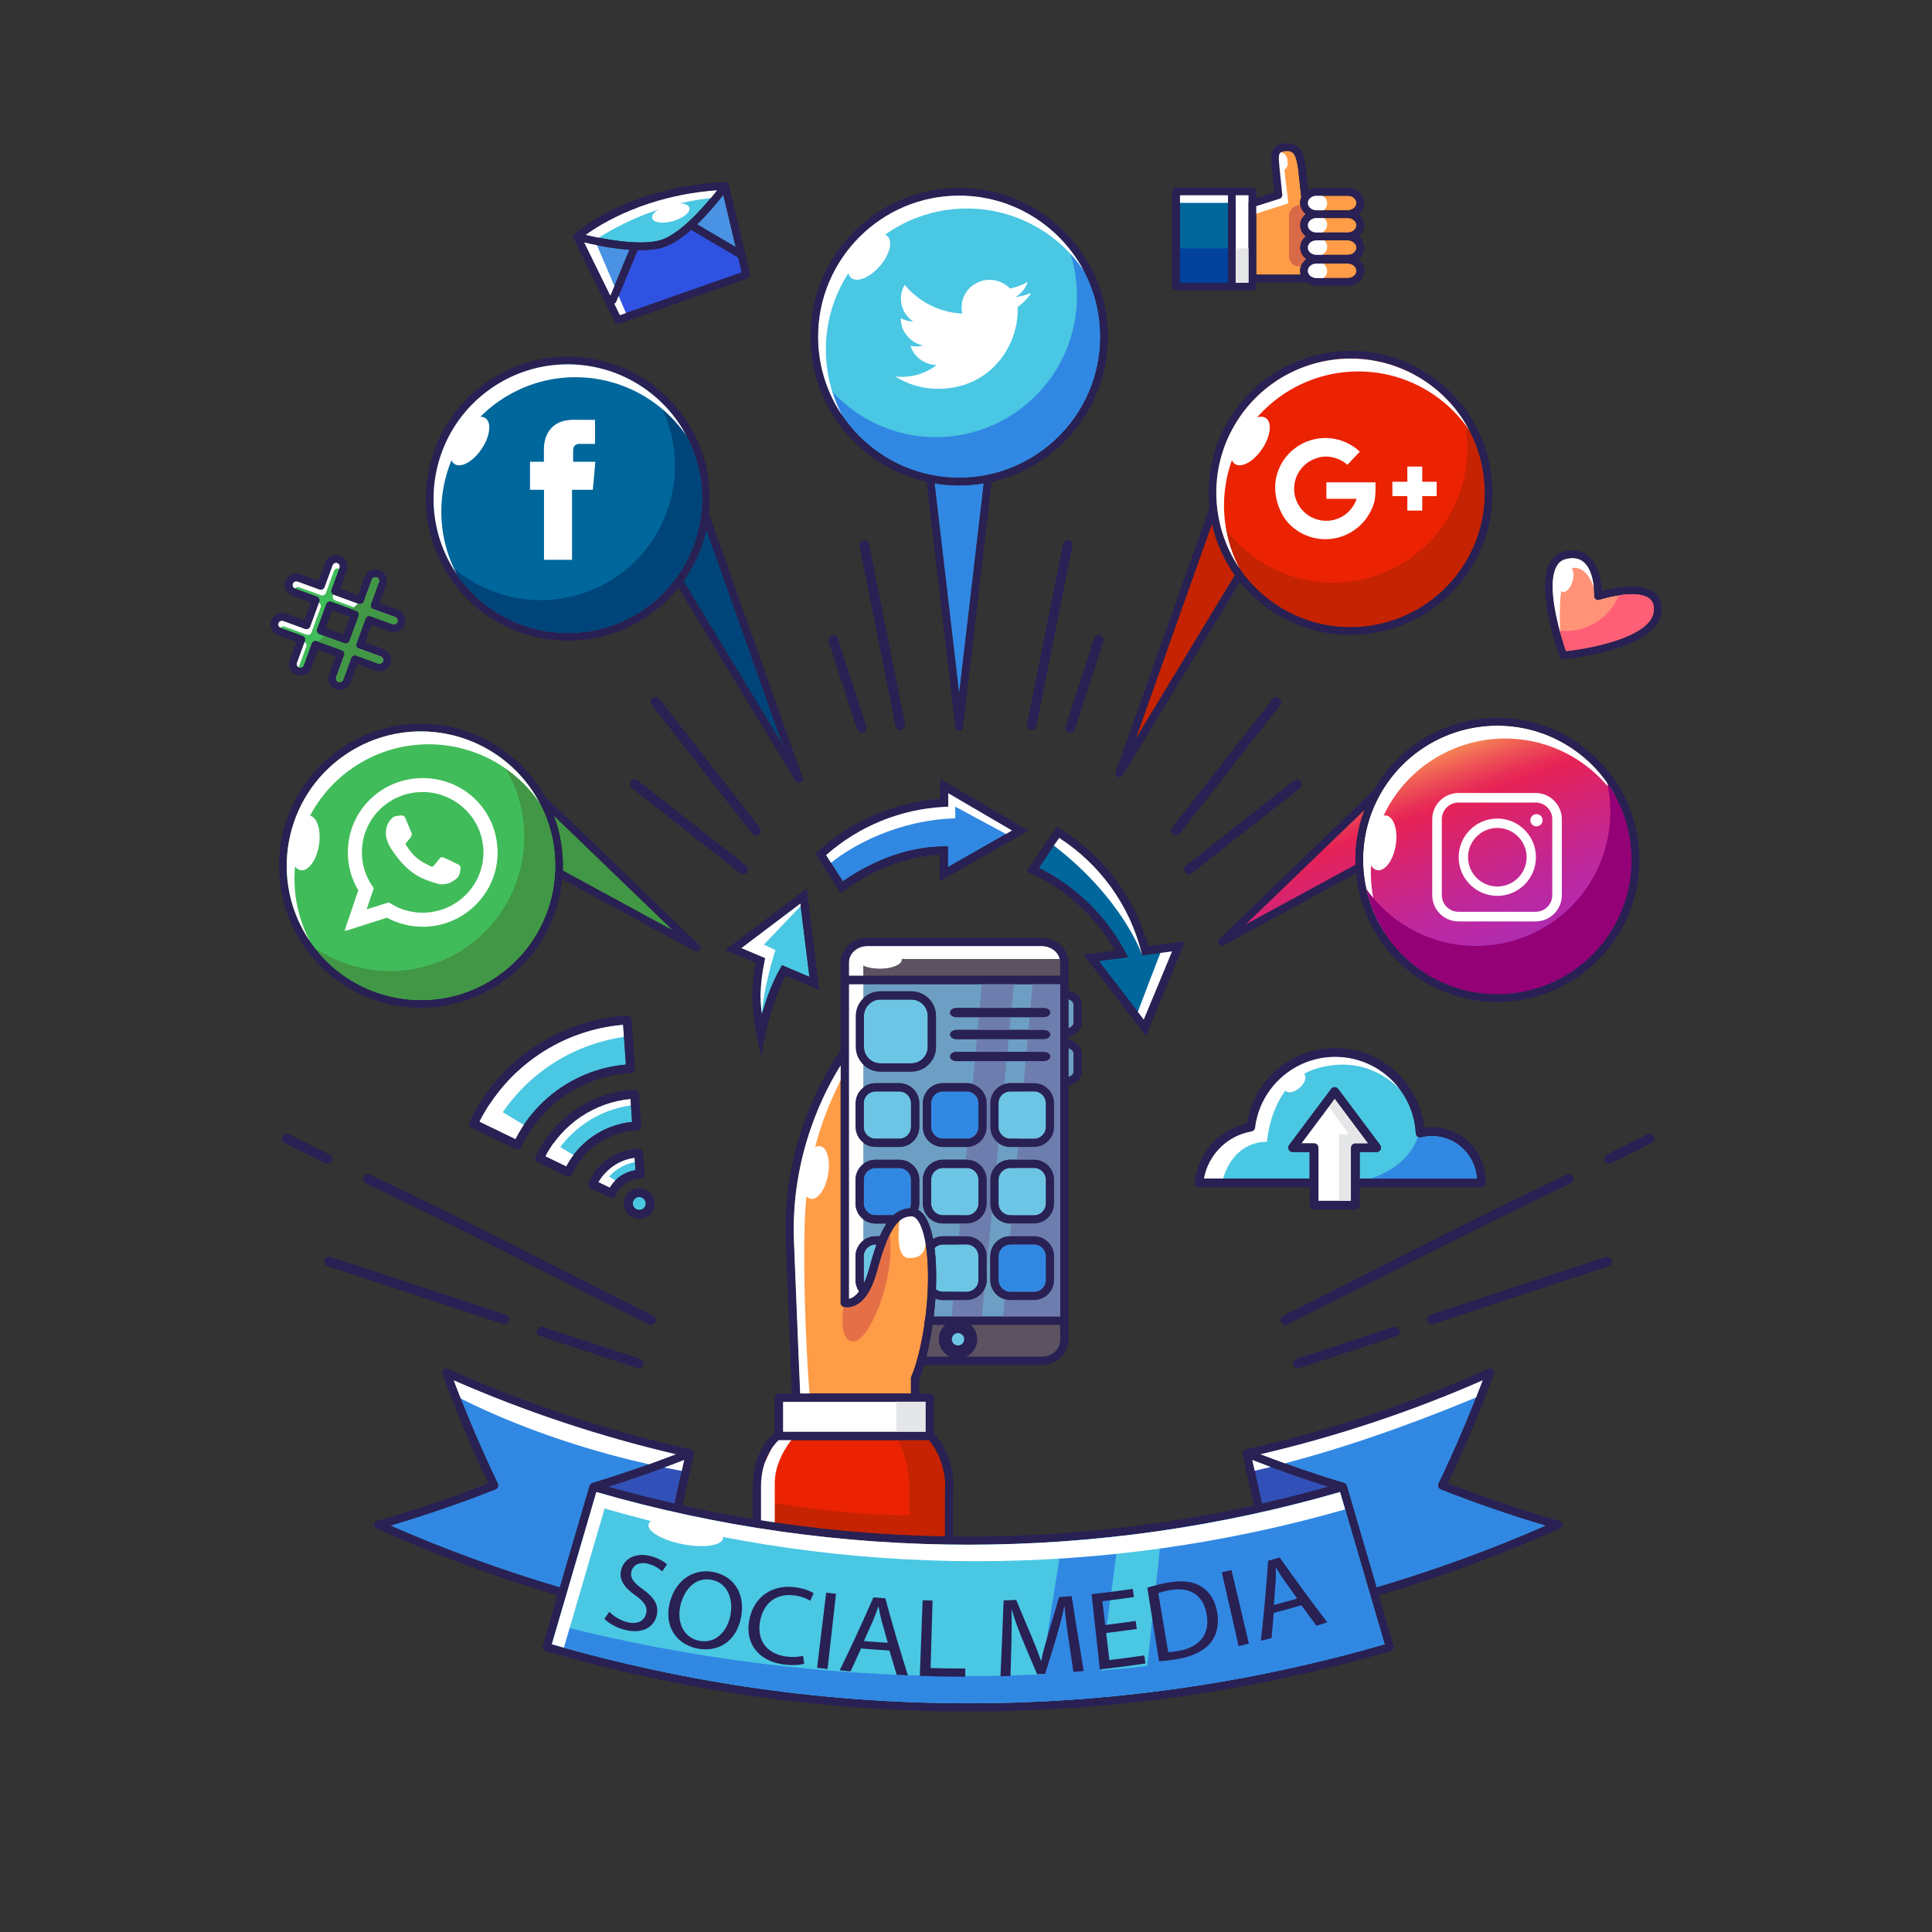 <svg width="500" height="500" viewBox="0 0 500 500" fill="none" xmlns="http://www.w3.org/2000/svg">
<rect x="0" y="0" width="500" height="500" fill="#333333" stroke="none"/>
<g clip-path="url(#clip0_395_1048)">
<path d="M182.789 137.04C181.729 141.79 179.739 146.34 176.869 150.38L202.549 192.76L182.789 137.04Z" fill="#004579"/>
<path d="M183.46 132.95C184.37 124.49 182.38 115.69 177.18 108.16C170.32 98.23 159 92.3 146.91 92.3C139.43 92.3 132.22 94.55 126.05 98.82C109.38 110.34 105.19 133.28 116.71 149.95C123.57 159.88 134.89 165.81 146.98 165.81C154.46 165.81 161.67 163.56 167.84 159.29C170.83 157.23 173.41 154.79 175.57 152.1L205.91 202.16C206.03 202.35 206.2 202.49 206.39 202.57C206.51 202.62 206.64 202.64 206.77 202.64C206.78 202.64 206.79 202.64 206.79 202.64C207.34 202.64 207.79 202.19 207.79 201.64C207.79 201.45 207.74 201.28 207.65 201.13L183.46 132.95ZM118.35 148.81C107.46 133.05 111.42 111.36 127.18 100.46C133.02 96.43 139.84 94.29 146.91 94.29C158.34 94.29 169.04 99.9 175.53 109.29C186.42 125.06 182.46 146.74 166.7 157.64C160.86 161.67 154.04 163.81 146.97 163.81C135.54 163.81 124.84 158.2 118.35 148.81ZM182.79 137.04L202.55 192.76L176.87 150.38C179.74 146.34 181.73 141.79 182.79 137.04Z" fill="#292054"/>
<path d="M175.529 109.29C169.039 99.9 158.339 94.29 146.909 94.29C139.839 94.29 133.019 96.42 127.179 100.46C111.419 111.35 107.449 133.04 118.349 148.81C124.839 158.2 135.539 163.81 146.969 163.81C154.039 163.81 160.859 161.68 166.699 157.64C182.459 146.75 186.429 125.06 175.529 109.29Z" fill="#00679C"/>
<path d="M175.529 109.29C173.899 106.93 172.009 104.82 169.909 102.97C179.029 118.5 174.749 138.74 159.699 149.14C153.859 153.17 147.039 155.31 139.969 155.31C131.409 155.31 123.249 152.16 116.969 146.63C117.399 147.37 117.849 148.09 118.349 148.81C124.839 158.2 135.539 163.81 146.969 163.81C154.039 163.81 160.859 161.68 166.699 157.64C182.459 146.75 186.429 125.06 175.529 109.29Z" fill="#004579"/>
<path d="M129.18 103.79C135.02 99.76 141.84 97.62 148.91 97.62C160.34 97.62 171.04 103.23 177.53 112.62C177.58 112.69 177.63 112.77 177.68 112.85C177.04 111.64 176.33 110.45 175.53 109.29C169.04 99.9 158.34 94.29 146.91 94.29C139.84 94.29 133.02 96.42 127.18 100.46C111.49 111.3 107.5 132.84 118.2 148.58C110.11 133.25 114.58 113.89 129.18 103.79Z" fill="white"/>
<path d="M148.32 119.52V116.62C148.32 115.21 149.26 114.88 149.92 114.88C150.58 114.88 153.99 114.88 153.99 114.88V108.67L148.39 108.64C142.17 108.64 140.76 113.27 140.76 116.24V119.51H137.17V126.76H140.79C140.79 134.98 140.79 144.88 140.79 144.88H148.04C148.04 144.88 148.04 134.87 148.04 126.76H153.42L154.08 119.51H148.32V119.52Z" fill="white"/>
<path d="M124.639 116.18C122.429 119.47 119.279 121.21 117.599 120.08C115.919 118.95 116.349 115.37 118.559 112.09C120.769 108.8 123.919 107.06 125.599 108.19C127.279 109.31 126.849 112.89 124.639 116.18Z" fill="white"/>
<path d="M319.578 148.88C316.708 144.84 314.718 140.29 313.658 135.54L293.898 191.26L319.578 148.88Z" fill="#C52302"/>
<path d="M329.749 156.14C335.589 160.17 342.409 162.31 349.479 162.31C360.909 162.31 371.609 156.7 378.099 147.31C388.989 131.55 385.029 109.86 369.269 98.96C363.429 94.93 356.609 92.79 349.539 92.79C338.109 92.79 327.409 98.4 320.919 107.79C310.029 123.56 313.989 145.25 329.749 156.14Z" fill="#EB2302"/>
<path d="M379.079 109.3C380.839 118.2 379.159 127.77 373.609 135.8C367.119 145.19 356.419 150.8 344.989 150.8C337.919 150.8 331.099 148.67 325.259 144.63C321.179 141.81 317.899 138.26 315.449 134.29C317.139 142.85 322.029 150.79 329.759 156.13C335.599 160.16 342.419 162.3 349.489 162.3C360.919 162.3 371.619 156.69 378.109 147.3C386.179 135.62 386.079 120.69 379.079 109.3Z" fill="#C52302"/>
<path d="M328.619 157.79C334.789 162.06 342.009 164.31 349.479 164.31C361.569 164.31 372.879 158.38 379.749 148.45C391.269 131.78 387.079 108.84 370.409 97.32C364.239 93.05 357.019 90.8 349.549 90.8C337.459 90.8 326.149 96.73 319.279 106.66C314.079 114.19 312.089 122.99 312.999 131.45L288.749 199.81C288.679 200.02 288.679 200.24 288.739 200.43C288.819 200.69 288.999 200.92 289.269 201.04C289.409 201.11 289.549 201.14 289.699 201.14C290.039 201.14 290.369 200.97 290.559 200.66L320.899 150.6C323.049 153.29 325.629 155.72 328.619 157.79ZM320.919 107.79C327.409 98.4 338.109 92.79 349.539 92.79C356.609 92.79 363.429 94.92 369.269 98.96C385.029 109.85 388.999 131.54 378.099 147.31C371.609 156.7 360.909 162.31 349.479 162.31C342.409 162.31 335.589 160.18 329.749 156.14C313.989 145.25 310.029 123.56 320.919 107.79ZM319.579 148.88L293.899 191.26L313.659 135.54C314.719 140.29 316.709 144.84 319.579 148.88Z" fill="#292054"/>
<path d="M322.92 111.13C329.41 101.74 340.11 96.13 351.54 96.13C358.61 96.13 365.429 98.26 371.269 102.3C374.899 104.81 377.89 107.89 380.23 111.34C377.71 106.54 374.029 102.26 369.269 98.97C363.429 94.94 356.61 92.8 349.54 92.8C338.11 92.8 327.41 98.41 320.92 107.8C312.53 119.94 312.96 135.58 320.79 147.11C314.96 136.01 315.32 122.13 322.92 111.13Z" fill="white"/>
<path d="M371.809 128.4H368.079V132.14H364.219V128.4H360.349V124.68H364.219V120.75H368.079V124.68H371.809V128.4ZM355.959 124.82H343.269V129.09C343.269 129.09 351.029 129.09 351.079 129.09C351.079 129.09 351.079 129.09 351.089 129.09C350.019 132.35 346.989 134.71 343.379 134.78C343.369 134.78 343.259 134.78 343.209 134.78C343.129 134.78 342.389 134.76 342.069 134.7C338.029 134.14 334.919 130.68 334.919 126.49C334.919 122.88 337.229 119.8 340.459 118.67C341.829 118.13 343.399 117.96 345.099 118.42C346.449 118.73 347.679 119.38 348.689 120.27C348.699 120.27 348.699 120.28 348.709 120.28L351.929 116.88C349.589 114.7 346.449 113.36 342.999 113.36C340.349 113.36 337.889 114.15 335.819 115.51C335.379 115.82 334.929 116.16 334.479 116.54C331.959 118.68 330.379 121.72 330.059 125C329.769 127.99 330.659 131.95 333.119 135.03C335.519 137.79 339.049 139.54 342.999 139.54C347.609 139.54 351.669 137.17 353.999 133.58C354.859 132.25 355.559 130.76 355.819 129.13C356.019 127.75 356.009 126.24 355.959 124.82Z" fill="white"/>
<path d="M326.639 116.18C324.429 119.47 321.279 121.21 319.599 120.08C317.919 118.95 318.349 115.37 320.559 112.09C322.769 108.8 325.919 107.06 327.599 108.19C329.279 109.31 328.849 112.89 326.639 116.18Z" fill="white"/>
<path d="M241.859 125.09L248.229 179.53L254.599 125.09C252.529 125.44 250.399 125.63 248.229 125.63C246.059 125.63 243.929 125.44 241.859 125.09Z" fill="#3188E3"/>
<path d="M284.729 87.13C284.729 67 268.359 50.63 248.229 50.63C228.099 50.63 211.729 67 211.729 87.13C211.729 107.26 228.099 123.63 248.229 123.63C268.349 123.63 284.729 107.26 284.729 87.13Z" fill="#4AC7E3"/>
<path d="M276.499 64.08C277.939 67.99 278.719 72.22 278.719 76.63C278.719 96.76 262.349 113.13 242.219 113.13C230.829 113.13 220.639 107.88 213.939 99.68C219.069 113.64 232.499 123.63 248.219 123.63C268.349 123.63 284.719 107.26 284.719 87.13C284.729 78.4 281.639 70.37 276.499 64.08Z" fill="#3188E3"/>
<path d="M286.729 87.13C286.729 65.9 269.459 48.63 248.229 48.63C226.999 48.63 209.729 65.9 209.729 87.13C209.729 105.46 222.609 120.83 239.799 124.69L247.239 188.25C247.299 188.75 247.729 189.13 248.229 189.13C248.739 189.13 249.159 188.75 249.219 188.25L256.659 124.69C273.839 120.83 286.729 105.46 286.729 87.13ZM254.599 125.09L248.229 179.53L241.859 125.09C243.929 125.44 246.059 125.63 248.229 125.63C250.399 125.63 252.529 125.44 254.599 125.09ZM248.229 123.63C228.099 123.63 211.729 107.26 211.729 87.13C211.729 67 228.099 50.63 248.229 50.63C268.359 50.63 284.729 67 284.729 87.13C284.729 107.26 268.349 123.63 248.229 123.63Z" fill="#292054"/>
<path d="M213.729 90.46C213.729 70.33 230.099 53.96 250.229 53.96C262.799 53.96 273.909 60.35 280.479 70.05C274.339 58.51 262.189 50.63 248.229 50.63C228.099 50.63 211.729 67 211.729 87.13C211.729 94.69 214.039 101.71 217.979 107.54C215.269 102.44 213.729 96.63 213.729 90.46Z" fill="white"/>
<path d="M266.599 75.91C265.409 76.39 264.129 76.72 262.799 76.88C264.209 76.05 265.309 74.76 265.879 73.22C265.919 73.12 265.809 73.04 265.719 73.09C264.389 73.83 262.929 74.37 261.379 74.67C260.059 73.29 258.179 72.42 256.099 72.42C252.109 72.42 248.859 75.61 248.859 79.54C248.859 80.1 248.919 80.64 249.049 81.16C243.059 80.86 237.739 78.05 234.169 73.76C234.149 73.74 234.119 73.74 234.099 73.76C233.499 74.8 233.149 76.01 233.149 77.29C233.149 79.7 234.369 81.84 236.239 83.13C236.279 83.16 236.259 83.21 236.209 83.21C235.109 83.15 234.059 82.85 233.149 82.36C233.119 82.35 233.099 82.36 233.099 82.39C233.119 82.7 233.219 84.1 233.589 85C234.499 87.22 236.469 88.92 238.909 89.41C238.299 89.57 237.659 89.66 236.999 89.66C236.559 89.66 236.129 89.62 235.699 89.54C235.669 89.53 235.649 89.56 235.659 89.59C236.589 92.35 239.189 94.36 242.279 94.47C242.319 94.47 242.339 94.52 242.299 94.55C239.839 96.42 236.759 97.53 233.409 97.53C232.819 97.53 232.259 97.5 231.689 97.43C234.889 99.45 238.689 100.63 242.779 100.63C248.409 100.63 252.959 98.69 256.339 95.74C259.749 92.76 261.959 88.75 262.879 84.67C263.199 83.23 263.379 81.79 263.379 80.37C263.379 80.06 263.369 79.75 263.359 79.45C264.669 78.52 265.819 77.38 266.749 76.08C266.799 75.99 266.709 75.87 266.599 75.91Z" fill="white"/>
<path d="M227.698 68.87C225.108 71.86 221.768 73.21 220.238 71.89C218.708 70.56 219.568 67.06 222.158 64.07C224.748 61.08 228.088 59.73 229.618 61.06C231.158 62.37 230.288 65.87 227.698 68.87Z" fill="white"/>
<path d="M174.2 240.83L143.32 211.07C145.06 215.68 145.82 220.53 145.65 225.32L174.2 240.83Z" fill="#419745"/>
<path d="M180.8 244.42L140.96 206.02C140.41 205.05 139.82 204.09 139.18 203.16C132.32 193.23 121 187.3 108.91 187.3C101.43 187.3 94.22 189.55 88.05 193.82C71.38 205.34 67.19 228.28 78.71 244.95C85.57 254.88 96.89 260.81 108.98 260.81C116.46 260.81 123.67 258.55 129.84 254.29C139.11 247.88 144.51 237.95 145.51 227.52L179.74 246.12C179.89 246.2 180.05 246.24 180.21 246.24C180.22 246.24 180.23 246.24 180.25 246.24C180.8 246.23 181.24 245.79 181.24 245.24C181.24 244.9 181.07 244.6 180.8 244.42ZM80.35 243.81C69.46 228.05 73.42 206.36 89.18 195.46C95.02 191.43 101.84 189.29 108.91 189.29C120.34 189.29 131.04 194.9 137.53 204.29C148.42 220.06 144.46 241.75 128.7 252.64C122.86 256.67 116.04 258.81 108.97 258.81C97.54 258.81 86.84 253.2 80.35 243.81ZM143.33 211.07L174.21 240.83L145.67 225.32C145.83 220.53 145.07 215.69 143.33 211.07Z" fill="#292054"/>
<path d="M137.529 204.29C131.039 194.9 120.339 189.29 108.909 189.29C101.839 189.29 95.019 191.42 89.179 195.46C73.419 206.35 69.449 228.04 80.349 243.81C86.839 253.2 97.539 258.81 108.969 258.81C116.039 258.81 122.859 256.68 128.699 252.64C144.459 241.75 148.429 220.06 137.529 204.29Z" fill="#41BC5A"/>
<path d="M137.529 204.29C135.039 200.69 131.939 197.66 128.409 195.27C128.789 195.77 129.169 196.27 129.529 196.79C140.419 212.56 136.459 234.24 120.699 245.14C114.859 249.17 108.039 251.31 100.969 251.31C93.919 251.31 87.139 249.17 81.469 245.33C88.029 253.8 98.169 258.81 108.969 258.81C116.039 258.81 122.859 256.68 128.699 252.64C144.459 241.75 148.429 220.06 137.529 204.29Z" fill="#419745"/>
<path d="M91.18 198.79C97.02 194.76 103.84 192.62 110.91 192.62C122.34 192.62 133.04 198.23 139.53 207.62C139.58 207.69 139.63 207.77 139.68 207.85C139.04 206.64 138.33 205.45 137.53 204.29C131.04 194.9 120.34 189.29 108.91 189.29C101.84 189.29 95.02 191.42 89.18 195.46C73.49 206.3 69.5 227.84 80.2 243.58C72.11 228.25 76.58 208.89 91.18 198.79Z" fill="white"/>
<path d="M128.759 220.11C128.489 209.6 119.989 201.37 109.389 201.37C98.989 201.37 90.479 209.44 90.039 219.75C90.029 220.03 90.019 220.31 90.019 220.6C90.019 224.02 90.929 227.37 92.659 230.3C92.699 230.37 92.709 230.46 92.679 230.53L89.249 240.67C89.199 240.81 89.329 240.94 89.469 240.9L100.029 237.54C100.099 237.52 100.179 237.53 100.249 237.56C103.059 239.05 106.209 239.84 109.399 239.84C120.079 239.84 128.779 231.21 128.779 220.61C128.769 220.45 128.759 220.11 128.759 220.11ZM96.309 229.25C94.569 226.68 93.659 223.7 93.659 220.59C93.659 220.09 93.679 219.6 93.729 219.08C94.509 211.04 101.239 204.98 109.389 204.98C117.549 204.98 124.439 211.3 125.069 219.37C125.109 219.84 125.119 220.23 125.119 220.59C125.119 229.2 118.059 236.2 109.379 236.2C107.069 236.2 104.799 235.7 102.729 234.73C102.149 234.46 101.059 233.81 100.709 233.6C100.639 233.56 100.559 233.55 100.479 233.57L95.169 235.26C95.049 235.3 94.929 235.18 94.969 235.06L96.689 230C96.719 229.91 96.709 229.82 96.649 229.74C96.559 229.61 96.389 229.37 96.309 229.25Z" fill="white"/>
<path d="M119.089 224.09C118.969 223.9 118.129 223.5 118.129 223.5C117.799 223.34 115.379 222.15 114.919 221.98C114.529 221.84 114.089 221.68 113.699 222.27C113.399 222.72 112.509 223.75 112.229 224.07C112.029 224.3 111.839 224.37 111.399 224.15C111.329 224.12 109.159 223.19 107.669 221.87C106.349 220.7 105.429 219.26 105.099 218.69C104.889 218.34 105.029 218.18 105.279 217.93C105.429 217.78 106.119 216.95 106.169 216.87C106.279 216.7 106.469 216.31 106.469 216.31C106.669 215.92 106.539 215.58 106.429 215.36C106.349 215.2 105.109 212.21 104.989 211.92C104.639 211.07 104.259 211.03 103.889 211.05C103.709 211.06 102.069 211.08 101.539 211.64L101.449 211.74C100.929 212.28 99.859 213.42 99.859 215.61C99.859 216.11 99.939 216.64 100.109 217.23C100.409 218.29 101.009 219.44 101.799 220.5C101.819 220.52 103.019 222.19 103.629 222.89C105.539 225.08 107.689 226.7 109.859 227.55C112.629 228.63 113.819 228.88 114.489 228.88C114.779 228.88 115.399 228.73 115.539 228.72C116.389 228.64 118.399 227.6 118.829 226.42C119.239 225.31 119.239 224.34 119.089 224.09Z" fill="white"/>
<path d="M82.55 218.71C81.93 222.62 79.8 225.53 77.8 225.21C75.8 224.89 74.68 221.46 75.31 217.55C75.93 213.64 78.06 210.73 80.06 211.05C82.06 211.37 83.17 214.8 82.55 218.71Z" fill="white"/>
<path d="M322.25 239.33L350.79 223.82C350.62 219.03 351.38 214.19 353.12 209.57L322.25 239.33Z" fill="url(#paint0_linear_395_1048)"/>
<path d="M407.271 193.96C401.431 189.93 394.611 187.79 387.541 187.79C376.111 187.79 365.411 193.4 358.921 202.79C348.031 218.56 351.991 240.24 367.751 251.14C373.591 255.17 380.411 257.31 387.481 257.31C398.911 257.31 409.611 251.7 416.101 242.31C427.001 226.54 423.031 204.85 407.271 193.96Z" fill="url(#paint1_linear_395_1048)"/>
<path d="M360.92 206.13C367.41 196.74 378.11 191.13 389.54 191.13C396.61 191.13 403.429 193.26 409.269 197.3C412.899 199.81 415.89 202.89 418.23 206.34C415.71 201.54 412.029 197.26 407.269 193.97C401.429 189.94 394.61 187.8 387.54 187.8C376.11 187.8 365.41 193.41 358.92 202.8C350.53 214.94 350.96 230.58 358.79 242.11C352.96 231.01 353.32 217.13 360.92 206.13Z" fill="white"/>
<path d="M415.919 202.53C417.939 211.65 416.319 221.54 410.609 229.81C404.119 239.2 393.419 244.81 381.989 244.81C374.919 244.81 368.099 242.68 362.259 238.64C358.799 236.25 355.899 233.33 353.609 230.07C355.439 238.33 360.259 245.96 367.759 251.14C373.599 255.17 380.419 257.31 387.489 257.31C398.919 257.31 409.619 251.7 416.109 242.31C424.599 230.01 424.059 214.1 415.919 202.53Z" fill="#940076"/>
<path d="M408.41 192.31C402.24 188.04 395.02 185.79 387.55 185.79C375.46 185.79 364.15 191.72 357.28 201.65C356.64 202.58 356.05 203.54 355.5 204.51L315.54 243.02C315.36 243.19 315.26 243.42 315.24 243.65C315.22 243.89 315.28 244.13 315.43 244.34C315.62 244.6 315.93 244.75 316.24 244.75C316.4 244.75 316.57 244.71 316.72 244.63L350.95 226.03C351.95 236.46 357.35 246.39 366.62 252.8C372.79 257.06 380.01 259.32 387.48 259.32C399.57 259.32 410.89 253.39 417.75 243.46C429.27 226.77 425.08 203.84 408.41 192.31ZM387.48 257.31C380.41 257.31 373.59 255.18 367.75 251.14C351.99 240.25 348.02 218.56 358.92 202.79C365.41 193.4 376.11 187.79 387.54 187.79C394.61 187.79 401.43 189.92 407.27 193.96C423.03 204.85 427 226.54 416.1 242.31C409.61 251.7 398.91 257.31 387.48 257.31ZM350.8 223.82L322.26 239.33L353.14 209.57C351.39 214.19 350.63 219.03 350.8 223.82Z" fill="#292054"/>
<path d="M387.5 231.85C393.02 231.85 397.5 227.36 397.5 221.85C397.5 216.33 393.01 211.84 387.5 211.84C381.98 211.84 377.5 216.33 377.5 221.85C377.5 227.36 381.99 231.85 387.5 231.85ZM379.93 221.85C379.93 217.67 383.33 214.27 387.51 214.27C391.69 214.27 395.09 217.67 395.09 221.85C395.09 226.03 391.69 229.43 387.51 229.43C383.33 229.42 379.93 226.02 379.93 221.85Z" fill="white"/>
<path d="M397.41 238.46H377.45C373.7 238.46 370.66 235.41 370.66 231.67V212.02C370.66 208.28 373.71 205.23 377.45 205.23H397.41C401.16 205.23 404.2 208.28 404.2 212.02V231.67C404.21 235.41 401.16 238.46 397.41 238.46ZM377.46 207.7C375.08 207.7 373.14 209.64 373.14 212.01V231.66C373.14 234.04 375.08 235.97 377.46 235.97H397.42C399.8 235.97 401.73 234.04 401.73 231.66V212.01C401.73 209.63 399.8 207.7 397.42 207.7H377.46Z" fill="white"/>
<path d="M397.641 210.7C396.761 210.7 396.061 211.41 396.061 212.28C396.061 213.16 396.761 213.86 397.641 213.86C398.511 213.86 399.221 213.16 399.221 212.28C399.221 211.41 398.511 210.7 397.641 210.7Z" fill="white"/>
<path d="M361.22 218.71C360.6 222.62 358.47 225.53 356.47 225.21C354.47 224.89 353.35 221.46 353.98 217.55C354.6 213.64 356.73 210.73 358.73 211.05C360.73 211.37 361.84 214.8 361.22 218.71Z" fill="white"/>
<path d="M370.58 294C369.69 294 368.76 294.12 367.82 294.35C367.49 294.43 367.14 294.36 366.87 294.16C366.6 293.96 366.43 293.64 366.41 293.3C365.81 282.22 356.66 273.53 345.56 273.53C335.03 273.53 326.12 281.41 324.83 291.85C324.77 292.35 324.39 292.75 323.89 292.84C317.62 293.92 312.73 298.84 311.6 305.01H338.93V298.15H334.56C334.13 298.15 333.73 297.91 333.54 297.52C333.35 297.13 333.39 296.67 333.65 296.32L344.5 281.82C344.71 281.53 345.05 281.36 345.41 281.36C345.77 281.36 346.11 281.53 346.33 281.82L357.18 296.32C357.44 296.67 357.48 297.13 357.29 297.52C357.1 297.91 356.7 298.15 356.27 298.15H351.9V305.01H382.2C381.87 298.89 376.78 294 370.58 294Z" fill="#4AC7E3"/>
<path d="M370.579 291.71C369.929 291.71 369.259 291.76 368.579 291.86C367.289 280.19 357.419 271.24 345.559 271.24C334.159 271.24 324.459 279.57 322.679 290.75C315.389 292.38 309.88 298.56 309.16 306.05C309.13 306.37 309.23 306.69 309.45 306.93C309.67 307.17 309.969 307.31 310.299 307.31H338.94V311.91C338.94 312.54 339.449 313.05 340.089 313.05H350.76C351.39 313.05 351.91 312.54 351.91 311.91V307.31H383.34C383.96 307.31 384.46 306.82 384.48 306.2L384.489 306.02C384.499 305.89 384.51 305.77 384.51 305.64C384.5 297.96 378.249 291.71 370.579 291.71ZM341.22 310.75V297C341.22 296.37 340.709 295.86 340.079 295.86H336.85L345.41 284.41L353.97 295.86H350.739C350.109 295.86 349.6 296.37 349.6 297V310.75H341.22ZM351.89 298.15H356.26C356.69 298.15 357.09 297.91 357.279 297.52C357.469 297.13 357.43 296.67 357.17 296.32L346.32 281.82C346.11 281.53 345.769 281.36 345.399 281.36C345.039 281.36 344.699 281.53 344.489 281.82L333.64 296.32C333.38 296.67 333.339 297.13 333.529 297.52C333.719 297.91 334.119 298.15 334.549 298.15H338.92V305.01H311.6C312.72 298.84 317.62 293.92 323.89 292.84C324.39 292.75 324.769 292.35 324.829 291.85C326.119 281.4 335.029 273.53 345.559 273.53C356.649 273.53 365.81 282.21 366.41 293.3C366.43 293.64 366.599 293.96 366.869 294.16C367.139 294.36 367.49 294.43 367.82 294.35C368.76 294.12 369.689 294 370.579 294C376.789 294 381.87 298.89 382.2 305.01H351.899V298.15H351.89Z" fill="#292054"/>
<path d="M349.6 297.01C349.6 296.38 350.11 295.87 350.74 295.87H353.97L345.41 284.42L336.85 295.87H340.08C340.71 295.87 341.22 296.38 341.22 297.01V310.76H349.6V297.01Z" fill="white"/>
<path d="M343.98 286.52L349.09 293.53H346.52V310.75H349.61V297C349.61 296.37 350.12 295.86 350.75 295.86H353.98L345.42 284.41L343.98 286.52Z" fill="#E5E6E7"/>
<path d="M362.18 281.81C358.36 276.77 352.32 273.52 345.55 273.52C335.02 273.52 326.11 281.4 324.82 291.84C324.76 292.34 324.38 292.74 323.88 292.83C317.61 293.91 312.72 298.83 311.59 305H316.54C319.65 294.79 327.91 295.52 327.91 295.52C327.91 295.52 328.8 280.09 340.69 276.55C352.39 273.07 359.81 279.34 362.18 281.81Z" fill="white"/>
<path d="M336.359 281.51C335.019 282.7 333.399 283.06 332.729 282.31C332.059 281.56 332.609 279.99 333.949 278.8C335.289 277.61 336.909 277.25 337.579 278C338.239 278.75 337.689 280.32 336.359 281.51Z" fill="white"/>
<path d="M370.579 294C369.689 294 368.759 294.12 367.819 294.35C367.529 294.42 367.239 294.35 366.979 294.21C365.489 298.35 362.039 302.49 354.799 305.02H382.199C381.869 298.89 376.779 294 370.579 294Z" fill="#3188E3"/>
<path d="M145.2 281.47C150.21 278.09 155.99 276.04 161.99 275.51L161.27 265.19C153.47 265.84 145.94 268.5 139.42 272.9C132.9 277.3 127.62 283.29 124.1 290.28L133.4 294.81C136.12 289.45 140.19 284.86 145.2 281.47Z" fill="#4AC7E3"/>
<path d="M142.27 275.76C148.05 271.86 154.63 269.34 161.48 268.36L161.26 265.19C153.46 265.84 145.93 268.5 139.41 272.9C132.89 277.3 127.61 283.29 124.09 290.28L127.58 291.98C131.1 285.49 136.12 279.91 142.27 275.76Z" fill="white"/>
<path d="M146.479 283.37C151.469 280 157.279 278.04 163.269 277.71C163.579 277.69 163.859 277.56 164.059 277.33C164.259 277.1 164.369 276.8 164.339 276.49L163.459 263.89C163.419 263.27 162.869 262.81 162.249 262.83C153.639 263.34 145.299 266.16 138.129 271.01C130.959 275.85 125.219 282.53 121.519 290.32C121.249 290.89 121.489 291.56 122.049 291.84L133.399 297.37C133.559 297.45 133.729 297.49 133.899 297.49C134.029 297.49 134.159 297.47 134.279 297.43C134.569 297.33 134.799 297.11 134.929 296.84C137.499 291.39 141.489 286.74 146.479 283.37ZM124.089 290.28C127.619 283.29 132.899 277.3 139.409 272.9C145.929 268.5 153.459 265.85 161.259 265.19L161.979 275.51C155.989 276.04 150.209 278.09 145.189 281.47C140.179 284.85 136.109 289.45 133.379 294.81L124.089 290.28Z" fill="#292054"/>
<path d="M153.62 293.95C156.58 291.95 160.01 290.71 163.59 290.34L163.17 284.38C158.57 284.82 154.14 286.42 150.29 289.01C146.44 291.61 143.31 295.12 141.17 299.22L146.54 301.84C148.22 298.67 150.65 295.95 153.62 293.95Z" fill="#4AC7E3"/>
<path d="M151.63 290.54C155.14 288.17 159.13 286.65 163.3 286.06L163.18 284.38C158.58 284.82 154.15 286.42 150.3 289.01C146.45 291.61 143.32 295.12 141.18 299.22L142.9 300.06C145.01 296.27 148 293 151.63 290.54Z" fill="white"/>
<path d="M164.869 292.54C165.179 292.52 165.459 292.39 165.669 292.16C165.869 291.93 165.979 291.63 165.949 291.32L165.369 283.08C165.329 282.46 164.779 281.98 164.169 282.02C158.759 282.32 153.519 284.09 149.009 287.13C144.509 290.17 140.909 294.37 138.599 299.28C138.329 299.84 138.569 300.52 139.129 300.79L146.549 304.41C146.709 304.49 146.879 304.53 147.049 304.53C147.179 304.53 147.309 304.51 147.429 304.46C147.719 304.36 147.959 304.14 148.079 303.86C149.589 300.61 151.939 297.84 154.879 295.85C157.839 293.86 161.289 292.72 164.869 292.54ZM141.169 299.23C143.299 295.13 146.439 291.62 150.289 289.02C154.139 286.42 158.569 284.83 163.169 284.39L163.589 290.35C160.009 290.72 156.579 291.96 153.619 293.96C150.649 295.96 148.219 298.68 146.539 301.86L141.169 299.23Z" fill="#292054"/>
<path d="M160.63 304.34C161.79 303.56 163.1 303.05 164.47 302.85L164.25 299.64C162.31 299.89 160.46 300.58 158.84 301.68C157.22 302.77 155.88 304.23 154.93 305.94L157.82 307.35C158.51 306.14 159.47 305.12 160.63 304.34Z" fill="#4AC7E3"/>
<path d="M159.78 302.62C161.15 301.69 162.7 301.07 164.32 300.75L164.24 299.63C162.3 299.88 160.45 300.57 158.83 301.67C157.21 302.76 155.87 304.22 154.92 305.93L156.11 306.51C157.05 304.97 158.29 303.63 159.78 302.62Z" fill="white"/>
<path d="M165.709 305.03C166.019 305.02 166.319 304.89 166.529 304.66C166.739 304.43 166.849 304.12 166.829 303.81L166.449 298.33C166.409 297.71 165.829 297.22 165.259 297.27C162.489 297.38 159.829 298.25 157.549 299.79C155.269 301.33 153.469 303.47 152.329 306C152.079 306.56 152.319 307.23 152.869 307.5L157.819 309.91C157.979 309.99 158.149 310.03 158.319 310.03C158.449 310.03 158.589 310.01 158.719 309.96C159.009 309.85 159.249 309.63 159.369 309.34C159.899 308.09 160.779 307.03 161.909 306.27C163.039 305.48 164.349 305.06 165.709 305.03ZM154.919 305.93C155.879 304.22 157.209 302.76 158.829 301.67C160.449 300.58 162.299 299.88 164.239 299.63L164.459 302.84C163.089 303.05 161.779 303.55 160.619 304.33C159.459 305.11 158.499 306.14 157.799 307.33L154.919 305.93Z" fill="#292054"/>
<path d="M166.829 310.52C166.519 310.06 165.989 309.78 165.429 309.78C165.099 309.78 164.769 309.88 164.499 310.07C163.729 310.59 163.529 311.63 164.049 312.4C164.549 313.14 165.629 313.36 166.379 312.85C166.749 312.6 166.999 312.22 167.089 311.78C167.169 311.34 167.079 310.89 166.829 310.52Z" fill="#4AC7E3"/>
<path d="M168.729 309.24C167.989 308.14 166.759 307.49 165.439 307.49C164.649 307.49 163.879 307.72 163.229 308.17C161.419 309.39 160.939 311.87 162.159 313.68C162.899 314.77 164.129 315.43 165.449 315.43C166.239 315.43 167.009 315.2 167.669 314.75C168.549 314.16 169.139 313.26 169.339 312.22C169.529 311.18 169.319 310.12 168.729 309.24ZM164.049 312.4C163.529 311.63 163.729 310.59 164.499 310.07C164.779 309.88 165.099 309.78 165.429 309.78C165.989 309.78 166.509 310.06 166.829 310.52C167.079 310.89 167.169 311.34 167.089 311.78C166.999 312.22 166.749 312.6 166.379 312.85C165.629 313.36 164.539 313.14 164.049 312.4Z" fill="#292054"/>
<path d="M159.25 305.49L156.44 303.79C155.86 304.45 155.34 305.16 154.91 305.93L157.8 307.34C158.21 306.66 158.7 306.04 159.25 305.49Z" fill="white"/>
<path d="M135.56 291.13L126.72 285.77C125.77 287.22 124.88 288.72 124.1 290.27L133.4 294.8C134.04 293.54 134.76 292.31 135.56 291.13Z" fill="white"/>
<path d="M143.29 295.82C142.51 296.9 141.79 298.04 141.17 299.23L146.54 301.85C147.08 300.82 147.71 299.85 148.41 298.92L143.29 295.82Z" fill="white"/>
<path d="M295.609 247.23L295.369 246.32C292.229 234.15 284.699 223.72 274.129 216.85C272.909 218.49 271.769 220.23 270.669 221.91C270.079 222.81 269.479 223.72 268.859 224.63C278.329 229.32 286.229 236.99 291.189 246.35L291.909 247.71L284.359 248.7L295.989 263.87L303.319 246.22L295.609 247.23Z" fill="#00679C"/>
<path d="M297.19 244.87C293.69 232.25 285.64 221.5 274.44 214.52L273.63 214.01L273.04 214.77C271.54 216.69 270.19 218.75 268.89 220.75C268.08 221.99 267.26 223.23 266.41 224.45L265.68 225.49L266.84 226.03C275.93 230.24 283.6 237.3 288.58 246.01L280.44 247.08L296.56 268.11L306.72 243.63L297.19 244.87ZM284.37 248.7L291.92 247.71L291.2 246.35C286.24 236.99 278.34 229.32 268.87 224.63C269.49 223.72 270.09 222.8 270.68 221.91C271.79 220.22 272.93 218.48 274.14 216.85C284.71 223.72 292.24 234.15 295.38 246.32L295.62 247.23L303.33 246.22L296 263.87L284.37 248.7Z" fill="#292054"/>
<path d="M294.461 261.86L296.001 263.87L303.331 246.22L300.311 246.62C298.871 250.31 296.351 256.86 294.461 261.86Z" fill="white"/>
<path d="M295.37 246.32C292.23 234.15 284.7 223.72 274.13 216.85C273.65 217.5 273.19 218.16 272.73 218.83C290.63 232.58 295.61 247.23 295.61 247.23L295.37 246.32Z" fill="white"/>
<path d="M244.259 219.06L245.339 219.05L245.309 224.41L261.919 214.95L245.419 205.3L245.399 208.78L244.389 208.83C233.119 209.39 222.289 213.81 213.789 221.31C214.469 222.39 215.159 223.47 215.849 224.54C216.609 225.72 217.369 226.91 218.119 228.1C224.199 223.88 233.409 219.16 244.259 219.06Z" fill="#3188E3"/>
<path d="M266.179 214.97L243.309 201.59L243.279 206.75C231.579 207.56 220.399 212.35 211.699 220.32L211.049 220.92L211.519 221.67C212.359 223.02 213.219 224.35 214.069 225.69C215.029 227.18 215.989 228.67 216.909 230.18L217.509 231.16L218.439 230.49C224.039 226.45 232.799 221.64 243.199 221.23L243.159 228.1L266.179 214.97ZM213.799 221.3C222.299 213.8 233.129 209.38 244.399 208.82L245.409 208.77L245.429 205.29L261.929 214.94L245.319 224.4L245.349 219.04L244.269 219.05C233.409 219.15 224.209 223.87 218.129 228.08C217.389 226.89 216.629 225.71 215.859 224.52C215.169 223.46 214.479 222.38 213.799 221.3Z" fill="#292054"/>
<path d="M245.399 208.77L244.389 208.82C233.119 209.38 222.289 213.8 213.789 221.3C214.209 221.97 214.629 222.63 215.059 223.29C220.389 218.98 232.099 212.26 247.219 211.78V208.76L260.349 215.83L261.909 214.94L245.409 205.29L245.399 208.77Z" fill="white"/>
<path d="M207.139 233.85L191.889 245.37L198.039 247.97L197.859 248.83C197.279 251.64 196.949 254.29 196.849 256.93C196.789 258.63 196.949 260.71 197.179 262.6C198.449 258 200.059 253.93 201.929 250.65L202.399 249.82L209.499 252.83L207.139 233.85Z" fill="#4AC7E3"/>
<path d="M187.648 245.89L195.588 249.25C195.088 251.86 194.798 254.35 194.708 256.84C194.538 261.37 195.838 268.05 195.898 268.33L196.928 273.56L197.988 268.33C199.238 262.17 201.068 256.72 203.308 252.51L212.048 256.21L208.798 229.91L187.648 245.89ZM201.908 250.63C200.038 253.92 198.428 257.99 197.158 262.58C196.928 260.69 196.768 258.61 196.828 256.91C196.928 254.28 197.258 251.63 197.838 248.81L198.018 247.95L191.868 245.35L207.118 233.83L209.468 252.8L202.368 249.79L201.908 250.63Z" fill="#292054"/>
<path d="M207.139 233.85L191.889 245.37L198.039 247.97L197.859 248.83C197.279 251.64 196.949 254.29 196.849 256.93C196.789 258.5 196.929 260.39 197.129 262.16C198.089 253.38 200.699 245.89 200.699 245.89L197.679 244.47L207.229 234.47L207.139 233.85Z" fill="white"/>
<path d="M336.459 70.08C336.459 68.86 337.089 67.79 338.049 67.08C337.089 66.37 336.459 65.29 336.459 64.08C336.459 62.93 337.019 61.9 337.899 61.19C337.019 60.48 336.459 59.45 336.459 58.3C336.459 57.15 337.019 56.13 337.879 55.42C337.009 54.71 336.459 53.69 336.459 52.54C336.459 52 336.579 51.49 336.799 51.02C336.779 50.96 336.749 50.9 336.739 50.84L335.959 43.66C335.399 40.11 334.889 38.78 332.429 39.12C330.929 39.34 330.819 39.96 331.049 42.35C331.089 42.73 331.119 43.12 331.139 43.5L331.849 50.38C331.899 50.85 331.609 51.29 331.159 51.44L325.119 53.36V71.09H336.619C336.529 70.76 336.459 70.43 336.459 70.08Z" fill="#FF9C47"/>
<path d="M324.599 55.46L333.429 52.63L332.259 42.8L330.259 44.13L330.759 50.3C330.759 50.3 324.339 52.05 324.469 52.51C324.599 52.96 324.599 55.46 324.599 55.46Z" fill="white"/>
<path d="M338.769 66.38C338.769 67.81 337.609 68.96 336.189 68.96C334.759 68.96 333.609 67.8 333.609 66.38V55.71C333.609 54.28 334.769 53.13 336.189 53.13C337.619 53.13 338.769 54.29 338.769 55.71V66.38Z" fill="#D96A47"/>
<path d="M317.799 50.53H305.379V73.16H317.799V50.53Z" fill="#00679C"/>
<path d="M323.119 50.53H319.789V73.16H323.119V50.53Z" fill="white"/>
<path d="M340.699 50.66C339.459 50.66 338.459 51.5 338.459 52.54C338.459 53.57 339.449 54.41 340.669 54.42C340.679 54.42 340.689 54.42 340.699 54.42H348.799C348.809 54.42 348.819 54.42 348.829 54.42C350.049 54.41 351.039 53.57 351.039 52.54C351.039 51.5 350.029 50.66 348.799 50.66H340.699Z" fill="#FF9C47"/>
<path d="M343.47 52.63C343.47 53.87 342.46 54.88 341.22 54.88H340.1C338.86 54.88 337.85 53.87 337.85 52.63C337.85 51.39 338.86 50.38 340.1 50.38H341.22C342.47 50.38 343.47 51.39 343.47 52.63Z" fill="white"/>
<path d="M331.468 44.35C330.368 44.47 329.378 43.68 329.268 42.58L329.158 41.59C329.038 40.5 329.838 39.51 330.938 39.4C332.038 39.28 333.028 40.07 333.138 41.17L333.248 42.16C333.368 43.25 332.568 44.23 331.468 44.35Z" fill="white"/>
<path d="M348.799 56.42H340.699C339.459 56.42 338.459 57.26 338.459 58.3C338.459 59.34 339.459 60.18 340.699 60.18H348.799C350.039 60.18 351.039 59.34 351.039 58.3C351.039 57.26 350.039 56.42 348.799 56.42Z" fill="#FF9C47"/>
<path d="M343.47 58.13C343.47 59.37 342.46 60.38 341.22 60.38H340.1C338.86 60.38 337.85 59.37 337.85 58.13C337.85 56.89 338.86 55.88 340.1 55.88H341.22C342.47 55.88 343.47 56.89 343.47 58.13Z" fill="white"/>
<path d="M348.799 62.2H340.699C339.459 62.2 338.459 63.04 338.459 64.08C338.459 65.12 339.459 65.96 340.699 65.96H348.799C350.039 65.96 351.039 65.12 351.039 64.08C351.039 63.04 350.039 62.2 348.799 62.2Z" fill="#FF9C47"/>
<path d="M343.47 63.88C343.47 65.12 342.46 66.13 341.22 66.13H340.1C338.86 66.13 337.85 65.12 337.85 63.88C337.85 62.64 338.86 61.63 340.1 61.63H341.22C342.47 61.63 343.47 62.64 343.47 63.88Z" fill="white"/>
<path d="M348.799 68.2H340.699C339.459 68.2 338.459 69.04 338.459 70.08C338.459 71.12 339.459 71.96 340.699 71.96H348.799C350.039 71.96 351.039 71.12 351.039 70.08C351.039 69.05 350.039 68.2 348.799 68.2Z" fill="#FF9C47"/>
<path d="M343.47 70.13C343.47 71.37 342.46 72.38 341.22 72.38H340.1C338.86 72.38 337.85 71.37 337.85 70.13C337.85 68.89 338.86 67.88 340.1 67.88H341.22C342.47 67.88 343.47 68.89 343.47 70.13Z" fill="white"/>
<path d="M304.85 52.51H324.47V49.63C324.47 49.63 304.85 49.38 304.85 49.63C304.85 49.88 304.85 52.51 304.85 52.51Z" fill="white"/>
<path d="M353.039 58.3C353.039 57.15 352.479 56.13 351.619 55.42C352.489 54.71 353.039 53.69 353.039 52.54C353.039 50.4 351.139 48.66 348.799 48.66H340.699C339.919 48.66 339.199 48.87 338.579 49.2L337.949 43.36C337.509 40.56 336.949 37.07 333.149 37.07C332.839 37.07 332.509 37.09 332.169 37.14C328.619 37.65 328.899 40.59 329.079 42.53C329.109 42.88 329.149 43.24 329.169 43.65L329.799 49.77L325.139 51.25V49.53C325.139 48.98 324.689 48.53 324.139 48.53H304.389C303.839 48.53 303.389 48.98 303.389 49.53V74.16C303.389 74.71 303.839 75.16 304.389 75.16H324.139C324.689 75.16 325.139 74.71 325.139 74.16V73.08H338.059C338.789 73.62 339.709 73.96 340.719 73.96H348.819C351.159 73.96 353.059 72.22 353.059 70.08C353.059 68.86 352.429 67.79 351.469 67.08C352.429 66.37 353.059 65.29 353.059 64.08C353.059 62.93 352.499 61.9 351.619 61.19C352.479 60.48 353.039 59.45 353.039 58.3ZM348.799 71.97H340.699C339.459 71.97 338.459 71.13 338.459 70.09C338.459 69.05 339.459 68.21 340.699 68.21H348.799C350.039 68.21 351.039 69.05 351.039 70.09C351.039 71.12 350.039 71.97 348.799 71.97ZM305.379 50.53H317.799V73.16H305.379V50.53ZM319.789 73.17V50.53H323.119V73.16H319.789V73.17ZM325.119 53.35L331.159 51.43C331.609 51.29 331.899 50.85 331.849 50.37L331.139 43.49C331.119 43.11 331.079 42.72 331.049 42.34C330.829 39.96 330.929 39.33 332.429 39.11C334.879 38.76 335.389 40.1 335.959 43.65L336.739 50.83C336.749 50.9 336.779 50.95 336.799 51.01C336.579 51.48 336.459 51.99 336.459 52.53C336.459 53.68 337.019 54.7 337.879 55.41C337.009 56.12 336.459 57.14 336.459 58.29C336.459 59.44 337.019 60.47 337.899 61.18C337.019 61.89 336.459 62.92 336.459 64.07C336.459 65.29 337.089 66.36 338.049 67.07C337.089 67.78 336.459 68.86 336.459 70.07C336.459 70.42 336.529 70.75 336.619 71.07H325.119V53.35ZM351.039 52.54C351.039 53.57 350.049 54.41 348.829 54.42C348.819 54.42 348.809 54.42 348.799 54.42H340.699C340.689 54.42 340.679 54.42 340.669 54.42C339.449 54.41 338.459 53.57 338.459 52.54C338.459 51.5 339.459 50.66 340.699 50.66H348.799C350.039 50.66 351.039 51.5 351.039 52.54ZM348.799 65.96H340.699C339.459 65.96 338.459 65.12 338.459 64.08C338.459 63.04 339.459 62.2 340.699 62.2H348.799C350.039 62.2 351.039 63.04 351.039 64.08C351.039 65.12 350.039 65.96 348.799 65.96ZM348.799 60.18H340.699C339.459 60.18 338.459 59.34 338.459 58.3C338.459 57.26 339.459 56.42 340.699 56.42H348.799C350.039 56.42 351.039 57.26 351.039 58.3C351.039 59.34 350.039 60.18 348.799 60.18Z" fill="#292054"/>
<path d="M323.119 64.3H319.789V73.17H323.119V64.3Z" fill="#E5E6E7"/>
<path d="M317.799 64.3H305.379V73.17H317.799V64.3Z" fill="#00429C"/>
<path d="M423.85 153.85C419.61 153.38 413.96 155.18 413.9 155.2C413.59 155.3 413.25 155.24 412.99 155.05C412.73 154.85 412.58 154.54 412.59 154.22C412.59 154.13 412.82 145.08 407.57 144.49C406.86 144.41 406.07 144.48 405.2 144.7C404.13 144.97 403.35 145.6 402.79 146.65C399.93 152.05 404.15 165.27 405.26 168.52C412.08 167.79 427.43 164.76 427.99 158.15C428.14 156.52 427.86 154.3 423.85 153.85Z" fill="#FF9277"/>
<path d="M424.079 151.86C420.669 151.48 416.609 152.38 414.579 152.92C414.419 149.95 413.449 143.13 407.799 142.49C406.859 142.38 405.819 142.47 404.719 142.74C403.099 143.14 401.849 144.14 401.029 145.7C397.359 152.63 403.389 169.22 403.639 169.93C403.769 170.29 404.099 170.54 404.469 170.58C404.539 170.59 404.599 170.59 404.669 170.58C405.669 170.49 429.149 168.26 429.989 158.32C430.309 154.62 428.209 152.32 424.079 151.86ZM405.269 168.52C404.159 165.27 399.939 152.05 402.799 146.65C403.359 145.6 404.139 144.96 405.209 144.7C406.069 144.48 406.869 144.42 407.579 144.49C412.829 145.08 412.609 154.13 412.599 154.22C412.589 154.55 412.739 154.86 412.999 155.05C413.259 155.25 413.599 155.3 413.909 155.2C413.969 155.18 419.619 153.38 423.859 153.85C427.869 154.3 428.149 156.52 428.009 158.15C427.439 164.76 412.089 167.78 405.269 168.52Z" fill="#292054"/>
<path d="M423.848 153.85C422.298 153.68 420.548 153.81 418.958 154.05C416.578 160.04 410.428 163.96 403.708 163.21C403.688 163.21 403.668 163.2 403.648 163.2C404.278 165.57 404.918 167.52 405.258 168.52C412.078 167.79 427.428 164.76 427.988 158.15C428.138 156.52 427.858 154.3 423.848 153.85Z" fill="#FF5E77"/>
<path d="M412.499 152.07C412.219 149.33 411.209 144.89 407.579 144.49C406.869 144.41 406.079 144.48 405.209 144.7C404.139 144.97 403.359 145.6 402.799 146.65C400.749 150.51 402.329 158.36 403.799 163.71C403.419 156.58 403.789 147.33 407.049 146.98C410.029 146.65 411.699 149.74 412.499 152.07Z" fill="white"/>
<path d="M406.969 150.44C406.449 152.21 405.309 153.43 404.429 153.17C403.549 152.91 403.249 151.27 403.769 149.5C404.289 147.73 405.419 146.51 406.309 146.77C407.189 147.03 407.489 148.67 406.969 150.44Z" fill="white"/>
<path d="M151.209 62.76L157.969 76.52L162.899 64.64C158.359 64.33 153.789 63.37 151.209 62.76Z" fill="#4A92E3"/>
<path d="M190.809 66.51L178.859 59.48C176.479 61.57 173.929 63.33 171.529 64.05C169.859 64.55 167.859 64.75 165.739 64.75C165.499 64.75 165.259 64.74 165.019 64.74L159.489 78.08C159.389 78.32 159.199 78.49 158.979 78.6L160.439 81.57L191.959 70.49L191.039 66.62C190.959 66.58 190.889 66.55 190.809 66.51Z" fill="#2F52E3"/>
<path d="M170.958 62.13C176.288 60.53 182.828 52.75 185.558 49.25C167.348 50.56 155.618 57.85 151.588 60.78C155.768 61.78 165.568 63.75 170.958 62.13Z" fill="#4AC7E3"/>
<path d="M187.188 50.43C185.758 52.27 183.278 55.3 180.398 58.06L190.408 63.95L187.188 50.43Z" fill="#4A92E3"/>
<path d="M194.119 70.89L188.649 47.9C188.629 47.83 188.599 47.77 188.569 47.71C188.549 47.67 188.539 47.63 188.519 47.6C188.449 47.5 188.369 47.4 188.269 47.33L188.259 47.32C188.229 47.3 188.199 47.3 188.179 47.28C188.099 47.23 188.029 47.2 187.939 47.17C187.889 47.16 187.839 47.16 187.789 47.15C187.739 47.14 187.689 47.13 187.639 47.13C162.759 48.23 149.259 60.02 148.699 60.52C148.669 60.54 148.659 60.57 148.639 60.6C148.609 60.63 148.579 60.67 148.559 60.7C148.509 60.77 148.469 60.85 148.439 60.93C148.429 60.95 148.409 60.97 148.409 61C148.409 61.01 148.409 61.02 148.409 61.03C148.379 61.15 148.369 61.27 148.379 61.39C148.379 61.4 148.379 61.4 148.379 61.41C148.389 61.51 148.419 61.61 148.469 61.71L159.049 83.24C159.219 83.59 159.579 83.8 159.949 83.8C160.059 83.8 160.169 83.78 160.279 83.74L193.489 72.06C193.959 71.89 194.239 71.39 194.119 70.89ZM160.449 81.56L158.989 78.59C159.209 78.49 159.399 78.32 159.499 78.07L165.029 64.73C165.269 64.73 165.509 64.74 165.749 64.74C167.869 64.74 169.879 64.54 171.539 64.04C173.939 63.32 176.489 61.56 178.869 59.47L190.819 66.5C190.889 66.54 190.969 66.57 191.049 66.6L191.969 70.47L160.449 81.56ZM151.209 62.76C153.789 63.37 158.369 64.32 162.899 64.64L157.969 76.52L151.209 62.76ZM151.589 60.79C155.629 57.86 167.359 50.56 185.559 49.26C182.829 52.76 176.289 60.54 170.959 62.14C165.569 63.75 155.769 61.78 151.589 60.79ZM187.189 50.43L190.409 63.95L180.399 58.06C183.279 55.3 185.759 52.28 187.189 50.43Z" fill="#292054"/>
<path d="M160.109 76.59L159.489 78.08C159.389 78.32 159.199 78.49 158.979 78.6L160.439 81.57L161.999 81.02L160.109 76.59Z" fill="white"/>
<path d="M154.499 63.47C153.219 63.22 152.089 62.97 151.199 62.76L157.959 76.52L158.999 74.01L154.499 63.47Z" fill="white"/>
<path d="M154.92 61.51C166.99 53.95 178.56 51.8 183.95 51.27C184.57 50.52 185.13 49.83 185.57 49.26C167.36 50.57 155.63 57.86 151.6 60.79C152.48 61 153.62 61.25 154.92 61.51Z" fill="white"/>
<path d="M178.409 53.76C178.739 54.91 176.849 56.46 174.199 57.22C171.539 57.98 169.129 57.66 168.799 56.51C168.469 55.36 170.359 53.81 173.009 53.05C175.659 52.29 178.079 52.61 178.409 53.76Z" fill="white"/>
<path d="M102.849 160.96C102.939 160.71 102.929 160.45 102.819 160.21C102.709 159.97 102.519 159.8 102.269 159.71L96.589 157.64C96.069 157.45 95.799 156.88 95.989 156.36L98.059 150.68C98.149 150.44 98.139 150.17 98.029 149.94C97.919 149.7 97.729 149.52 97.479 149.44C96.979 149.26 96.409 149.53 96.229 150.02L94.159 155.7C94.069 155.95 93.879 156.15 93.639 156.26C93.399 156.37 93.119 156.38 92.879 156.29L86.389 153.92C86.139 153.83 85.939 153.64 85.829 153.4C85.719 153.16 85.709 152.88 85.799 152.64L87.879 146.96C87.969 146.72 87.959 146.45 87.849 146.21C87.739 145.97 87.549 145.8 87.299 145.71C86.799 145.53 86.229 145.8 86.049 146.29L83.969 151.97C83.779 152.49 83.209 152.75 82.689 152.57L77.009 150.5C76.509 150.32 75.939 150.59 75.759 151.08C75.669 151.33 75.679 151.59 75.789 151.83C75.899 152.07 76.089 152.24 76.339 152.33L82.019 154.41C82.539 154.6 82.809 155.17 82.619 155.69L80.249 162.18C80.159 162.43 79.969 162.63 79.729 162.74C79.489 162.85 79.209 162.86 78.969 162.77L73.289 160.7C72.789 160.52 72.219 160.79 72.039 161.28C71.949 161.52 71.959 161.79 72.069 162.02C72.179 162.26 72.379 162.44 72.619 162.52L78.299 164.59C78.549 164.68 78.749 164.87 78.859 165.11C78.969 165.35 78.979 165.63 78.889 165.87L76.809 171.55C76.719 171.79 76.729 172.06 76.839 172.29C76.949 172.53 77.149 172.7 77.389 172.79C77.899 172.97 78.459 172.7 78.639 172.21L80.709 166.53C80.799 166.28 80.989 166.08 81.229 165.97C81.359 165.91 81.509 165.88 81.649 165.88C81.769 165.88 81.879 165.9 81.989 165.94L88.479 168.31C88.729 168.4 88.929 168.59 89.039 168.83C89.149 169.07 89.159 169.35 89.069 169.59L86.989 175.27C86.809 175.77 87.069 176.34 87.569 176.52C88.069 176.71 88.639 176.43 88.819 175.94L90.889 170.26C90.979 170.01 91.169 169.81 91.409 169.7C91.649 169.59 91.929 169.58 92.169 169.67L97.849 171.75C98.349 171.93 98.919 171.66 99.099 171.17C99.279 170.67 99.019 170.11 98.519 169.92L92.839 167.85C92.319 167.66 92.049 167.09 92.239 166.57L94.609 160.08C94.699 159.83 94.889 159.63 95.129 159.52C95.369 159.41 95.649 159.4 95.899 159.49L101.579 161.57C102.089 161.72 102.669 161.45 102.849 160.96ZM92.809 159.39L90.439 165.88C90.349 166.13 90.159 166.33 89.919 166.44C89.789 166.5 89.639 166.53 89.499 166.53C89.379 166.53 89.269 166.51 89.159 166.47L82.669 164.1C82.419 164.01 82.219 163.82 82.109 163.58C81.999 163.34 81.989 163.06 82.079 162.82L84.449 156.33C84.639 155.81 85.209 155.55 85.729 155.73L92.219 158.1C92.739 158.29 92.999 158.87 92.809 159.39Z" fill="#41BC5A"/>
<path d="M96.479 157.56L96.369 157.85C96.179 158.37 96.449 158.94 96.969 159.13L102.649 161.2C102.659 161.2 102.669 161.22 102.689 161.22C102.759 161.14 102.819 161.05 102.859 160.95C102.949 160.7 102.939 160.44 102.829 160.2C102.719 159.96 102.529 159.79 102.279 159.7L96.599 157.63C96.549 157.62 96.519 157.58 96.479 157.56Z" fill="white"/>
<path d="M98.549 169.9L92.869 167.83C92.829 167.81 92.789 167.78 92.749 167.76L92.639 168.05C92.449 168.57 92.719 169.14 93.239 169.33L98.919 171.4C98.929 171.4 98.939 171.42 98.959 171.42C99.029 171.34 99.089 171.25 99.129 171.15C99.309 170.65 99.049 170.09 98.549 169.9Z" fill="white"/>
<path d="M73.659 162.17L79.34 164.24C79.59 164.33 79.859 164.32 80.1 164.21C80.34 164.1 80.529 163.9 80.62 163.65L82.99 157.16C83.159 156.69 82.939 156.18 82.51 155.95L80.24 162.15C80.15 162.4 79.96 162.6 79.719 162.71C79.48 162.82 79.2 162.83 78.96 162.74L73.279 160.67C72.779 160.49 72.21 160.76 72.029 161.25C71.939 161.49 71.95 161.76 72.059 161.99C72.159 162.21 72.35 162.38 72.57 162.47C72.829 162.18 73.26 162.03 73.659 162.17Z" fill="white"/>
<path d="M89.459 171.089C89.549 170.839 89.539 170.569 89.429 170.329C89.339 170.129 89.169 169.979 88.979 169.879L87.009 175.269C86.839 175.739 87.059 176.239 87.499 176.459L89.459 171.089Z" fill="white"/>
<path d="M76.3 152.28C76.56 151.98 76.99 151.83 77.38 151.97L83.06 154.04C83.58 154.23 84.15 153.96 84.34 153.44L86.42 147.76C86.6 147.27 87.17 147 87.67 147.18C87.71 147.19 87.73 147.22 87.76 147.24L87.87 146.93C87.96 146.69 87.95 146.42 87.84 146.18C87.73 145.94 87.54 145.77 87.29 145.68C86.79 145.5 86.22 145.77 86.04 146.26L83.96 151.94C83.77 152.46 83.2 152.72 82.68 152.54L77 150.47C76.5 150.29 75.93 150.56 75.75 151.05C75.66 151.3 75.67 151.56 75.78 151.8C75.89 152.02 76.08 152.19 76.3 152.28Z" fill="white"/>
<path d="M79.259 167.359C79.349 167.109 79.339 166.839 79.229 166.599C79.139 166.399 78.969 166.249 78.779 166.149L76.809 171.539C76.719 171.779 76.729 172.049 76.839 172.279C76.929 172.479 77.099 172.629 77.299 172.729L79.259 167.359Z" fill="white"/>
<path d="M86.28 153.83L86.17 154.12C86.08 154.37 86.09 154.64 86.2 154.88C86.31 155.12 86.52 155.31 86.76 155.4L93.25 157.77C93.5 157.86 93.77 157.85 94.01 157.74C94.25 157.63 94.44 157.43 94.53 157.18L96.6 151.5C96.78 151.01 97.35 150.74 97.85 150.92C97.89 150.93 97.91 150.96 97.94 150.98L98.05 150.67C98.14 150.43 98.13 150.16 98.02 149.93C97.91 149.69 97.72 149.51 97.47 149.43C96.97 149.25 96.4 149.52 96.22 150.01L94.15 155.69C94.06 155.94 93.87 156.14 93.63 156.25C93.39 156.36 93.11 156.37 92.87 156.28L86.38 153.91C86.35 153.89 86.32 153.86 86.28 153.83Z" fill="white"/>
<path d="M104.639 159.37C104.309 158.65 103.709 158.1 102.959 157.83L98.219 156.1L99.949 151.36C100.219 150.61 100.189 149.81 99.859 149.09C99.529 148.37 98.929 147.82 98.179 147.55C97.849 147.43 97.509 147.37 97.159 147.37C95.919 147.37 94.789 148.16 94.369 149.32L92.639 154.06L88.029 152.37L89.759 147.63C90.029 146.88 89.999 146.08 89.659 145.36C89.329 144.64 88.729 144.09 87.979 143.82C87.649 143.7 87.309 143.64 86.959 143.64C85.719 143.64 84.589 144.43 84.169 145.59L82.439 150.33L77.699 148.6C77.369 148.48 77.029 148.42 76.679 148.42C75.439 148.42 74.309 149.21 73.889 150.37C73.619 151.12 73.649 151.92 73.989 152.64C74.319 153.36 74.919 153.91 75.669 154.18L80.409 155.91L78.729 160.52L73.989 158.79C73.659 158.67 73.319 158.61 72.969 158.61C71.729 158.61 70.599 159.4 70.179 160.56C69.909 161.31 69.939 162.11 70.279 162.83C70.609 163.55 71.209 164.1 71.959 164.37L76.699 166.1L74.969 170.84C74.699 171.59 74.729 172.39 75.069 173.11C75.399 173.83 75.999 174.38 76.749 174.65C77.079 174.77 77.419 174.83 77.769 174.83C79.009 174.83 80.139 174.05 80.559 172.88L82.289 168.14L86.899 169.82L85.169 174.56C84.609 176.1 85.399 177.81 86.939 178.37C87.269 178.49 87.609 178.55 87.959 178.55C89.199 178.55 90.329 177.76 90.749 176.6L92.479 171.86L97.219 173.59C97.549 173.71 97.859 173.75 98.239 173.77C99.479 173.77 100.609 172.99 101.029 171.82C101.589 170.28 100.799 168.57 99.259 168.01L94.519 166.28L96.199 161.67L100.939 163.4C101.269 163.52 101.609 163.58 101.959 163.58C103.199 163.58 104.329 162.79 104.749 161.63C104.999 160.9 104.969 160.09 104.639 159.37ZM101.599 161.54L95.919 159.46C95.669 159.37 95.399 159.38 95.149 159.49C94.909 159.6 94.719 159.8 94.629 160.05L92.259 166.54C92.069 167.06 92.339 167.63 92.859 167.82L98.539 169.89C99.039 170.07 99.299 170.63 99.119 171.14C98.939 171.63 98.369 171.91 97.869 171.72L92.189 169.64C91.939 169.55 91.669 169.56 91.429 169.67C91.189 169.78 90.999 169.98 90.909 170.23L88.839 175.91C88.659 176.4 88.099 176.67 87.589 176.49C87.089 176.31 86.829 175.75 87.009 175.24L89.089 169.56C89.179 169.31 89.169 169.04 89.059 168.8C88.949 168.56 88.739 168.37 88.499 168.28L81.999 165.93C81.889 165.89 81.769 165.87 81.659 165.87C81.519 165.87 81.369 165.9 81.239 165.96C80.999 166.07 80.809 166.27 80.719 166.52L78.649 172.2C78.469 172.69 77.899 172.97 77.399 172.78C77.159 172.69 76.959 172.51 76.849 172.28C76.739 172.04 76.729 171.78 76.819 171.54L78.899 165.86C78.989 165.61 78.979 165.34 78.869 165.1C78.759 164.86 78.559 164.67 78.309 164.58L72.629 162.51C72.389 162.42 72.189 162.24 72.079 162.01C71.969 161.77 71.959 161.51 72.049 161.27C72.229 160.78 72.799 160.51 73.299 160.69L78.979 162.76C79.229 162.85 79.499 162.84 79.739 162.73C79.979 162.62 80.169 162.42 80.259 162.17L82.629 155.68C82.819 155.16 82.549 154.59 82.029 154.4L76.349 152.32C76.109 152.23 75.909 152.05 75.799 151.82C75.689 151.58 75.679 151.32 75.769 151.07C75.949 150.58 76.519 150.31 77.019 150.49L82.699 152.56C83.219 152.75 83.789 152.48 83.979 151.96L86.059 146.28C86.239 145.79 86.809 145.52 87.309 145.7C87.549 145.79 87.749 145.97 87.859 146.2C87.969 146.44 87.979 146.7 87.889 146.95L85.809 152.63C85.719 152.88 85.729 153.15 85.839 153.39C85.949 153.63 86.159 153.82 86.399 153.91L92.889 156.28C93.139 156.37 93.409 156.36 93.649 156.25C93.889 156.14 94.079 155.94 94.169 155.69L96.239 150.01C96.419 149.52 96.989 149.25 97.489 149.43C97.739 149.52 97.929 149.7 98.039 149.93C98.149 150.17 98.159 150.43 98.069 150.67L95.999 156.35C95.809 156.87 96.079 157.44 96.599 157.63L102.279 159.7C102.519 159.79 102.719 159.97 102.829 160.2C102.939 160.44 102.949 160.7 102.859 160.95C102.669 161.45 102.089 161.72 101.599 161.54Z" fill="#292054"/>
<path d="M92.22 158.11L85.73 155.74C85.21 155.55 84.64 155.82 84.45 156.34L82.08 162.83C81.99 163.08 82 163.35 82.11 163.59C82.22 163.83 82.43 164.02 82.67 164.11L89.16 166.48C89.27 166.52 89.39 166.54 89.5 166.54C89.64 166.54 89.79 166.51 89.92 166.45C90.16 166.34 90.35 166.14 90.44 165.89L92.81 159.4C93 158.87 92.74 158.29 92.22 158.11ZM84.29 162.57L85.97 157.96L90.58 159.64L88.9 164.25L84.29 162.57Z" fill="#292054"/>
<path d="M102.85 160.96C102.94 160.71 102.93 160.45 102.82 160.21C102.71 159.97 102.52 159.8 102.27 159.71L96.59 157.64C96.07 157.45 95.8 156.88 95.99 156.36L98.06 150.68C98.15 150.44 98.14 150.17 98.03 149.94C97.92 149.7 97.73 149.52 97.48 149.44C96.98 149.26 96.41 149.53 96.23 150.02L94.16 155.7C94.07 155.95 93.88 156.15 93.64 156.26C93.4 156.37 93.12 156.38 92.88 156.29L92.63 156.2L91.06 157.7L92.21 158.12C92.73 158.31 93 158.88 92.81 159.4L90.44 165.89C90.35 166.14 90.16 166.34 89.92 166.45C89.79 166.51 89.64 166.54 89.5 166.54C89.38 166.54 89.27 166.52 89.16 166.48L83.9 164.56L82.33 166.06L88.49 168.31C88.74 168.4 88.94 168.59 89.05 168.83C89.16 169.07 89.17 169.35 89.08 169.59L87 175.27C86.82 175.77 87.08 176.34 87.58 176.52C88.08 176.71 88.65 176.43 88.83 175.94L90.9 170.26C90.99 170.01 91.18 169.81 91.42 169.7C91.66 169.59 91.94 169.58 92.18 169.67L97.86 171.75C98.36 171.93 98.93 171.66 99.11 171.17C99.29 170.67 99.03 170.11 98.53 169.92L92.85 167.85C92.33 167.66 92.06 167.09 92.25 166.57L94.62 160.08C94.71 159.83 94.9 159.63 95.14 159.52C95.38 159.41 95.66 159.4 95.91 159.49L101.59 161.57C102.09 161.72 102.67 161.45 102.85 160.96Z" fill="#419745"/>
<path d="M219.68 336.17C220.42 336.04 221.38 335.49 222.34 334.23C221.75 333.39 221.41 332.38 221.41 331.28V325.12C221.41 322.27 223.73 319.95 226.58 319.95H227.69C228.22 318.73 228.8 317.62 229.44 316.65H226.58C223.73 316.65 221.41 314.33 221.41 311.48V305.32C221.41 302.47 223.73 300.15 226.58 300.15H232.74C235.59 300.15 237.91 302.47 237.91 305.32V311.48C237.91 312.06 237.79 312.6 237.62 313.12C238.18 313.42 238.78 313.93 239.34 314.75C240.28 316.13 240.99 318.17 241.48 320.65C242.23 320.22 243.09 319.95 244.02 319.95H250.18C253.03 319.95 255.35 322.27 255.35 325.12V331.28C255.35 334.13 253.03 336.45 250.18 336.45H244.02C243.34 336.45 242.69 336.31 242.09 336.07C241.98 337.61 241.83 339.17 241.64 340.74H274.39V254.68H219.68V336.17ZM255.35 311.47C255.35 314.32 253.03 316.64 250.18 316.64H244.02C241.17 316.64 238.85 314.32 238.85 311.47V305.31C238.85 302.46 241.17 300.14 244.02 300.14H250.18C253.03 300.14 255.35 302.46 255.35 305.31V311.47ZM272.79 331.28C272.79 334.13 270.47 336.45 267.62 336.45H261.46C258.61 336.45 256.29 334.13 256.29 331.28V325.12C256.29 322.27 258.61 319.95 261.46 319.95H267.62C270.47 319.95 272.79 322.27 272.79 325.12V331.28ZM272.79 311.47C272.79 314.32 270.47 316.64 267.62 316.64H261.46C258.61 316.64 256.29 314.32 256.29 311.47V305.31C256.29 302.46 258.61 300.14 261.46 300.14H267.62C270.47 300.14 272.79 302.46 272.79 305.31V311.47ZM272.79 291.66C272.79 294.51 270.47 296.83 267.62 296.83H261.46C258.61 296.83 256.29 294.51 256.29 291.66V285.5C256.29 282.65 258.61 280.33 261.46 280.33H267.62C270.47 280.33 272.79 282.65 272.79 285.5V291.66ZM247.56 260.86H270.14C271.07 260.86 271.82 261.39 271.82 262.05C271.82 262.71 271.07 263.24 270.14 263.24H247.56C246.63 263.24 245.88 262.71 245.88 262.05C245.88 261.39 246.63 260.86 247.56 260.86ZM247.56 266.54H270.14C271.07 266.54 271.82 267.07 271.82 267.73C271.82 268.39 271.07 268.92 270.14 268.92H247.56C246.63 268.92 245.88 268.39 245.88 267.73C245.88 267.07 246.63 266.54 247.56 266.54ZM247.56 272.23H270.14C271.07 272.23 271.82 272.76 271.82 273.42C271.82 274.08 271.07 274.61 270.14 274.61H247.56C246.63 274.61 245.88 274.08 245.88 273.42C245.88 272.76 246.63 272.23 247.56 272.23ZM250.18 280.32C253.03 280.32 255.35 282.64 255.35 285.49V291.65C255.35 294.5 253.03 296.82 250.18 296.82H244.02C241.17 296.82 238.85 294.5 238.85 291.65V285.49C238.85 282.64 241.17 280.32 244.02 280.32H250.18ZM221.46 262.94C221.46 259.41 224.33 256.55 227.85 256.55H235.84C239.37 256.55 242.23 259.42 242.23 262.94V270.93C242.23 274.46 239.36 277.32 235.84 277.32H227.85C224.32 277.32 221.46 274.45 221.46 270.93V262.94ZM221.4 285.5C221.4 282.65 223.72 280.33 226.57 280.33H232.73C235.58 280.33 237.9 282.65 237.9 285.5V291.66C237.9 294.51 235.58 296.83 232.73 296.83H226.57C223.72 296.83 221.4 294.51 221.4 291.66V285.5Z" fill="#6D9FC4"/>
<path d="M254.148 254.06L246.158 342.16L253.978 341.98L262.498 253.7L254.148 254.06Z" fill="#6D7EAE"/>
<path d="M267.298 253.7L259.479 341.98H275.469L275.639 253.88L267.298 253.7Z" fill="#6D7EAE"/>
<path d="M277.85 264.69V260C277.85 259.39 277.3 258.86 276.52 258.59V266.1C277.3 265.83 277.85 265.3 277.85 264.69Z" fill="#6D9FC4"/>
<path d="M276.52 278.75C277.3 278.49 277.85 277.95 277.85 277.34V272.65C277.85 272.04 277.3 271.51 276.52 271.24V278.75Z" fill="#6D9FC4"/>
<path d="M239.748 351.13H269.618C272.248 351.13 274.388 349.22 274.388 346.87V342.87H241.358C240.948 345.67 240.408 348.45 239.748 351.13Z" fill="#5C5261"/>
<path d="M252.909 346.6C252.909 349.35 250.679 351.57 247.939 351.57C245.189 351.57 242.969 349.34 242.969 346.6C242.969 343.85 245.199 341.63 247.939 341.63C250.679 341.62 252.909 343.85 252.909 346.6Z" fill="#292054"/>
<path d="M247.928 348.2C248.812 348.2 249.528 347.483 249.528 346.6C249.528 345.716 248.812 345 247.928 345C247.044 345 246.328 345.716 246.328 346.6C246.328 347.483 247.044 348.2 247.928 348.2Z" fill="#6DC5E5"/>
<path d="M269.61 244.82H224.45C221.82 244.82 219.68 246.73 219.68 249.08V252.54H274.39V249.08C274.39 246.74 272.25 244.82 269.61 244.82Z" fill="#5C5261"/>
<path d="M227.848 275.2H235.838C238.188 275.2 240.098 273.29 240.098 270.94V262.95C240.098 260.6 238.188 258.69 235.838 258.69H227.848C225.498 258.69 223.588 260.6 223.588 262.95V270.94C223.588 273.29 225.498 275.2 227.848 275.2Z" fill="#6DC5E5"/>
<path d="M227.849 277.33H235.839C239.369 277.33 242.229 274.46 242.229 270.94V262.95C242.229 259.42 239.359 256.56 235.839 256.56H227.849C224.319 256.56 221.459 259.43 221.459 262.95V270.94C221.459 274.46 224.329 277.33 227.849 277.33ZM223.589 262.94C223.589 260.59 225.499 258.68 227.849 258.68H235.839C238.189 258.68 240.099 260.59 240.099 262.94V270.93C240.099 273.28 238.189 275.19 235.839 275.19H227.849C225.499 275.19 223.589 273.28 223.589 270.93V262.94Z" fill="#292054"/>
<path d="M226.579 294.699H232.739C234.419 294.699 235.779 293.339 235.779 291.659V285.499C235.779 283.819 234.419 282.459 232.739 282.459H226.579C224.899 282.459 223.539 283.819 223.539 285.499V291.659C223.529 293.329 224.899 294.699 226.579 294.699Z" fill="#6DC5E5"/>
<path d="M226.578 296.83H232.738C235.588 296.83 237.908 294.51 237.908 291.66V285.5C237.908 282.65 235.588 280.33 232.738 280.33H226.578C223.728 280.33 221.408 282.65 221.408 285.5V291.66C221.398 294.51 223.718 296.83 226.578 296.83ZM223.528 285.5C223.528 283.82 224.888 282.46 226.568 282.46H232.728C234.408 282.46 235.768 283.82 235.768 285.5V291.66C235.768 293.34 234.408 294.7 232.728 294.7H226.568C224.888 294.7 223.528 293.34 223.528 291.66V285.5Z" fill="#292054"/>
<path d="M244.019 294.699H250.179C251.859 294.699 253.219 293.339 253.219 291.659V285.499C253.219 283.819 251.859 282.459 250.179 282.459H244.019C242.339 282.459 240.979 283.819 240.979 285.499V291.659C240.979 293.329 242.339 294.699 244.019 294.699Z" fill="#3188E3"/>
<path d="M238.838 285.5V291.66C238.838 294.51 241.158 296.83 244.008 296.83H250.168C253.018 296.83 255.338 294.51 255.338 291.66V285.5C255.338 282.65 253.018 280.33 250.168 280.33H244.008C241.158 280.32 238.838 282.64 238.838 285.5ZM240.978 285.5C240.978 283.82 242.338 282.46 244.018 282.46H250.178C251.858 282.46 253.218 283.82 253.218 285.5V291.66C253.218 293.34 251.858 294.7 250.178 294.7H244.018C242.338 294.7 240.978 293.34 240.978 291.66V285.5Z" fill="#292054"/>
<path d="M267.618 282.459H261.458C259.778 282.459 258.418 283.819 258.418 285.499V291.659C258.418 293.339 259.778 294.699 261.458 294.699H267.618C269.298 294.699 270.658 293.339 270.658 291.659V285.499C270.658 283.819 269.298 282.459 267.618 282.459Z" fill="#6DC5E5"/>
<path d="M267.619 280.32H261.459C258.609 280.32 256.289 282.64 256.289 285.49V291.65C256.289 294.5 258.609 296.82 261.459 296.82H267.619C270.469 296.82 272.789 294.5 272.789 291.65V285.49C272.789 282.64 270.469 280.32 267.619 280.32ZM270.659 291.66C270.659 293.34 269.299 294.7 267.619 294.7H261.459C259.779 294.7 258.419 293.34 258.419 291.66V285.5C258.419 283.82 259.779 282.46 261.459 282.46H267.619C269.299 282.46 270.659 283.82 270.659 285.5V291.66Z" fill="#292054"/>
<path d="M235.779 311.47V305.31C235.779 303.63 234.419 302.27 232.739 302.27H226.579C224.899 302.27 223.539 303.63 223.539 305.31V311.47C223.539 313.15 224.899 314.51 226.579 314.51H231.239C232.439 313.42 233.839 312.78 235.519 312.7C235.679 312.32 235.779 311.91 235.779 311.47Z" fill="#3188E3"/>
<path d="M250.179 302.27H244.019C242.339 302.27 240.979 303.63 240.979 305.31V311.47C240.979 313.15 242.339 314.51 244.019 314.51H250.179C251.859 314.51 253.219 313.14 253.219 311.47V305.31C253.219 303.63 251.859 302.27 250.179 302.27Z" fill="#6DC5E5"/>
<path d="M250.18 300.13H244.02C241.17 300.13 238.85 302.45 238.85 305.3V311.46C238.85 314.31 241.17 316.63 244.02 316.63H250.18C253.03 316.63 255.35 314.31 255.35 311.46V305.3C255.35 302.45 253.03 300.13 250.18 300.13ZM253.22 311.47C253.22 313.15 251.86 314.51 250.18 314.51H244.02C242.34 314.51 240.98 313.14 240.98 311.47V305.31C240.98 303.63 242.34 302.27 244.02 302.27H250.18C251.86 302.27 253.22 303.63 253.22 305.31V311.47Z" fill="#292054"/>
<path d="M267.618 302.27H261.458C259.778 302.27 258.418 303.63 258.418 305.31V311.47C258.418 313.15 259.778 314.51 261.458 314.51H267.618C269.298 314.51 270.658 313.14 270.658 311.47V305.31C270.658 303.63 269.298 302.27 267.618 302.27Z" fill="#6DC5E5"/>
<path d="M267.619 300.13H261.459C258.609 300.13 256.289 302.45 256.289 305.3V311.46C256.289 314.31 258.609 316.63 261.459 316.63H267.619C270.469 316.63 272.789 314.31 272.789 311.46V305.3C272.789 302.45 270.469 300.13 267.619 300.13ZM270.659 311.47C270.659 313.15 269.299 314.51 267.619 314.51H261.459C259.779 314.51 258.419 313.14 258.419 311.47V305.31C258.419 303.63 259.779 302.27 261.459 302.27H267.619C269.299 302.27 270.659 303.63 270.659 305.31V311.47Z" fill="#292054"/>
<path d="M226.859 322.07H226.579C224.899 322.07 223.539 323.44 223.539 325.11V331.27C223.539 331.53 223.579 331.77 223.639 332.01C224.079 331.06 224.499 329.93 224.869 328.55C225.489 326.29 226.129 324.09 226.859 322.07Z" fill="#6DC5E5"/>
<path d="M244.019 334.32H250.179C251.859 334.32 253.219 332.95 253.219 331.28V325.12C253.219 323.44 251.859 322.08 250.179 322.08H244.019C243.169 322.08 242.409 322.43 241.859 322.99C242.269 326.15 242.389 329.83 242.229 333.72C242.719 334.09 243.339 334.32 244.019 334.32Z" fill="#6DC5E5"/>
<path d="M267.618 322.07H261.458C259.778 322.07 258.418 323.44 258.418 325.11V331.27C258.418 332.95 259.778 334.31 261.458 334.31H267.618C269.298 334.31 270.658 332.94 270.658 331.27V325.11C270.658 323.44 269.298 322.07 267.618 322.07Z" fill="#3188E3"/>
<path d="M267.619 319.94H261.459C258.609 319.94 256.289 322.26 256.289 325.11V331.27C256.289 334.12 258.609 336.44 261.459 336.44H267.619C270.469 336.44 272.789 334.12 272.789 331.27V325.11C272.789 322.26 270.469 319.94 267.619 319.94ZM270.659 331.28C270.659 332.96 269.299 334.32 267.619 334.32H261.459C259.779 334.32 258.419 332.95 258.419 331.28V325.12C258.419 323.44 259.779 322.08 261.459 322.08H267.619C269.299 322.08 270.659 323.45 270.659 325.12V331.28Z" fill="#292054"/>
<path d="M247.559 263.24H270.139C271.069 263.24 271.819 262.71 271.819 262.05C271.819 261.39 271.069 260.86 270.139 260.86H247.559C246.629 260.86 245.879 261.39 245.879 262.05C245.879 262.71 246.629 263.24 247.559 263.24Z" fill="#292054"/>
<path d="M247.559 268.93H270.139C271.069 268.93 271.819 268.4 271.819 267.74C271.819 267.08 271.069 266.55 270.139 266.55H247.559C246.629 266.55 245.879 267.08 245.879 267.74C245.879 268.4 246.629 268.93 247.559 268.93Z" fill="#292054"/>
<path d="M247.559 274.609H270.139C271.069 274.609 271.819 274.079 271.819 273.419C271.819 272.759 271.069 272.229 270.139 272.229H247.559C246.629 272.229 245.879 272.759 245.879 273.419C245.879 274.079 246.629 274.609 247.559 274.609Z" fill="#292054"/>
<path d="M237.579 315.94C237.079 315.2 236.539 314.82 235.999 314.81C235.949 314.81 235.899 314.81 235.849 314.81C232.149 314.81 229.809 318.6 226.939 329.12C225.739 333.54 223.969 336.41 221.679 337.67C219.899 338.65 218.469 338.26 218.309 338.21C217.959 338.1 217.719 337.82 217.619 337.5C217.599 337.51 217.579 337.52 217.559 337.53V275.75C213.659 281.91 204.589 298.78 205.479 321.17C206.179 338.83 206.729 352.03 207.089 360.64H235.759V356.45C236.459 354.95 237.039 353.11 237.529 351.14H237.559C238.259 348.44 238.819 345.65 239.229 342.88H239.159C239.279 342.14 239.399 341.42 239.519 340.75C240.869 329.85 240.069 319.58 237.579 315.94Z" fill="#FF9C47"/>
<path d="M232.839 315.61C232.839 315.61 231.329 325.32 235.059 325.56C239.319 325.83 239.469 322.64 239.679 321.3C240.209 317.83 237.629 311.16 232.839 315.61Z" fill="white"/>
<path d="M221.03 347.13C225.2 346.87 231.9 330.07 230.21 319.6C229.12 321.84 228.06 324.94 226.93 329.11C225.73 333.53 223.96 336.4 221.67 337.66C219.89 338.64 218.46 338.25 218.3 338.2C218.3 338.21 216.76 347.4 221.03 347.13Z" fill="#E57047"/>
<path d="M206.539 372.71H201.569C201.559 372.71 201.549 372.7 201.529 372.7C200.129 373.99 196.949 377.71 196.949 384.79V414.99H244.549V385.86C244.549 385.81 244.549 385.76 244.559 385.72C244.569 385.65 245.379 378.83 240.429 372.72H236.819H206.539V372.71Z" fill="#EB2302"/>
<path d="M244.549 391.85C226.659 393.1 206.319 390.17 196.949 388.35V414.98H244.549V391.85Z" fill="#C52302"/>
<path d="M236.82 372.709H232.43C233.36 374.559 235.33 379.169 235.33 385.139C235.33 392.959 235.33 407.699 235.33 407.699L244.55 408.109V385.849C244.55 385.799 244.55 385.749 244.56 385.709C244.57 385.639 245.38 378.819 240.43 372.709H236.82Z" fill="#C52302"/>
<path d="M205.659 371.64C205.659 371.64 200.509 377.15 200.509 383.72C200.509 390.29 200.509 394.73 200.509 394.73L195.889 394.02L196.249 381.94L201.219 371.64H205.659Z" fill="white"/>
<path d="M239.569 362.76H202.629V370.57H239.569V362.76Z" fill="white"/>
<path d="M231.949 362.23V371.82H240.469V361.7L231.949 362.23Z" fill="#E5E6E7"/>
<path d="M219.68 336.17C220.42 336.04 221.38 335.49 222.34 334.23C221.75 333.39 221.41 332.38 221.41 331.28V325.12C221.41 323.46 222.21 322 223.43 321.05V315.54C222.21 314.59 221.41 313.13 221.41 311.47V305.31C221.41 303.65 222.21 302.19 223.43 301.24V295.73C222.21 294.78 221.41 293.32 221.41 291.66V285.5C221.41 283.84 222.21 282.38 223.43 281.43V275.54C222.22 274.37 221.46 272.74 221.46 270.94V262.95C221.46 261.14 222.22 259.51 223.43 258.35V254.7H219.69V336.17H219.68Z" fill="white"/>
<path d="M269.61 244.82H224.45C221.82 244.82 219.68 246.73 219.68 249.08V252.54H223.42V248.19H274.28C273.82 246.27 271.91 244.82 269.61 244.82Z" fill="white"/>
<path d="M233.37 248.38C233.37 249.66 230.83 250.69 227.69 250.69C224.55 250.69 222.01 249.66 222.01 248.38C222.01 247.11 224.55 246.07 227.69 246.07C230.83 246.07 233.37 247.1 233.37 248.38Z" fill="white"/>
<path d="M279.979 264.69V260C279.979 258.25 278.499 256.79 276.519 256.4V253.62V249.09C276.519 245.56 273.419 242.7 269.609 242.7H224.449C220.639 242.7 217.539 245.57 217.539 249.09V253.62V271.94C216.689 273.07 202.199 292.86 203.329 321.24C204.029 338.84 204.579 352.01 204.939 360.63H201.549C200.959 360.63 200.479 361.11 200.479 361.7V370.77C199.049 371.97 194.799 376.25 194.799 384.79V416.05C194.799 416.64 195.279 417.12 195.869 417.12H245.599C246.189 417.12 246.669 416.64 246.669 416.05V385.92C246.769 385.03 247.429 377.58 241.699 370.91V361.7C241.699 361.11 241.219 360.63 240.629 360.63H237.879V357.31C237.889 357.29 237.899 357.28 237.909 357.26C238.369 355.98 238.789 354.64 239.179 353.26H269.609C273.419 353.26 276.519 350.39 276.519 346.87V341.81V280.95C278.499 280.55 279.979 279.09 279.979 277.35V272.66C279.979 270.91 278.499 269.45 276.519 269.06V268.31C278.499 267.9 279.979 266.44 279.979 264.69ZM276.519 258.59C277.299 258.86 277.849 259.39 277.849 260V264.69C277.849 265.3 277.299 265.83 276.519 266.1V258.59ZM244.559 385.71C244.549 385.76 244.549 385.81 244.549 385.85V414.98H196.949V384.78C196.949 377.71 200.139 373.99 201.529 372.69C201.539 372.69 201.549 372.7 201.569 372.7H206.539H236.829H240.439C245.379 378.82 244.569 385.64 244.559 385.71ZM239.569 362.76V370.57H202.629V362.76H239.569ZM239.519 340.74C239.399 341.41 239.289 342.13 239.159 342.87H239.229C238.819 345.64 238.259 348.43 237.559 351.13H237.529C237.039 353.1 236.459 354.94 235.759 356.44V360.63H207.089C206.729 352.01 206.179 338.82 205.479 321.16C204.589 298.77 213.659 281.9 217.559 275.74V337.52C217.579 337.51 217.599 337.5 217.619 337.49C217.719 337.82 217.959 338.1 218.309 338.2C218.469 338.25 219.889 338.64 221.679 337.66C223.969 336.4 225.729 333.53 226.939 329.11C229.809 318.58 232.159 314.8 235.849 314.8C235.899 314.8 235.949 314.8 235.999 314.8C236.549 314.82 237.079 315.2 237.579 315.93C240.069 319.58 240.869 329.85 239.519 340.74ZM223.529 331.28V325.12C223.529 323.44 224.889 322.08 226.569 322.08H226.849C226.119 324.09 225.479 326.29 224.859 328.56C224.479 329.94 224.069 331.07 223.629 332.02C223.579 331.78 223.529 331.53 223.529 331.28ZM231.229 314.51H226.569C224.889 314.51 223.529 313.14 223.529 311.47V305.31C223.529 303.63 224.889 302.27 226.569 302.27H232.729C234.409 302.27 235.769 303.63 235.769 305.31V311.47C235.769 311.91 235.669 312.32 235.499 312.7C233.839 312.78 232.429 313.42 231.229 314.51ZM274.389 346.87C274.389 349.22 272.249 351.13 269.619 351.13H239.749C240.419 348.45 240.949 345.67 241.359 342.87H274.389V346.87ZM274.389 340.74H241.639C241.829 339.17 241.979 337.61 242.089 336.07C242.689 336.31 243.339 336.45 244.019 336.45H250.179C253.029 336.45 255.349 334.13 255.349 331.28V325.12C255.349 322.27 253.029 319.95 250.179 319.95H244.019C243.089 319.95 242.229 320.22 241.479 320.65C240.989 318.16 240.279 316.12 239.339 314.75C238.779 313.93 238.189 313.43 237.619 313.12C237.789 312.6 237.909 312.06 237.909 311.48V305.32C237.909 302.47 235.589 300.15 232.739 300.15H226.579C223.729 300.15 221.409 302.47 221.409 305.32V311.48C221.409 314.33 223.729 316.65 226.579 316.65H229.439C228.799 317.62 228.219 318.73 227.689 319.95H226.579C223.729 319.95 221.409 322.27 221.409 325.12V331.28C221.409 332.38 221.759 333.39 222.339 334.23C221.379 335.49 220.429 336.03 219.679 336.17V254.69H274.389V340.74ZM241.849 322.98C242.399 322.42 243.169 322.07 244.009 322.07H250.169C251.849 322.07 253.209 323.44 253.209 325.11V331.27C253.209 332.95 251.849 334.31 250.169 334.31H244.009C243.329 334.31 242.719 334.08 242.209 333.71C242.379 329.82 242.259 326.14 241.849 322.98ZM274.389 252.55H219.679V249.09C219.679 246.74 221.819 244.83 224.449 244.83H269.609C272.239 244.83 274.379 246.74 274.379 249.09V252.55H274.389ZM277.849 272.65V277.34C277.849 277.95 277.299 278.48 276.519 278.75V271.24C277.299 271.5 277.849 272.04 277.849 272.65Z" fill="#292054"/>
<path d="M208.239 317.03C208.769 296.51 215.269 284.44 217.549 279.54V275.74C213.649 281.9 204.579 298.77 205.469 321.16C206.169 338.82 206.719 352.02 207.079 360.63H209.509C209.189 356.85 207.739 336.29 208.239 317.03Z" fill="white"/>
<path d="M214.309 304.02C213.639 307.79 211.629 310.58 209.819 310.26C208.009 309.94 207.079 306.63 207.749 302.86C208.419 299.09 210.429 296.3 212.239 296.62C214.049 296.94 214.979 300.25 214.309 304.02Z" fill="white"/>
<path d="M152.588 384.519C152.598 384.479 152.628 384.459 152.638 384.419C152.668 384.359 152.698 384.299 152.738 384.239C152.778 384.179 152.818 384.129 152.868 384.089C152.918 384.039 152.968 383.999 153.028 383.959C153.058 383.939 153.078 383.909 153.108 383.889C153.148 383.869 153.188 383.869 153.218 383.849C153.248 383.839 153.278 383.809 153.308 383.799C160.618 381.599 167.878 379.089 174.938 376.369C155.258 371.759 135.938 365.339 117.418 357.229C120.798 366.219 124.628 375.199 128.838 383.969C128.968 384.239 128.978 384.549 128.868 384.819C128.758 385.089 128.538 385.309 128.268 385.419C119.428 388.919 110.268 392.079 101.008 394.829C115.268 401.079 129.958 406.419 144.888 410.839L152.588 384.519Z" fill="#3188E3"/>
<path d="M157.348 384.77C163.048 386.37 168.778 387.83 174.548 389.14L177.068 377.84C170.628 380.35 164.018 382.67 157.348 384.77Z" fill="#3151B8"/>
<path d="M326.598 389.13C332.358 387.82 338.098 386.37 343.798 384.76C337.128 382.66 330.518 380.34 324.078 377.82L326.598 389.13Z" fill="#3151B8"/>
<path d="M372.879 385.419C372.609 385.309 372.389 385.089 372.279 384.819C372.169 384.539 372.179 384.239 372.309 383.969C376.509 375.199 380.349 366.209 383.729 357.229C365.209 365.349 345.889 371.769 326.209 376.369C333.279 379.089 340.529 381.599 347.839 383.799C347.879 383.809 347.899 383.839 347.929 383.849C347.969 383.869 348.009 383.869 348.039 383.889C348.069 383.909 348.089 383.939 348.119 383.959C348.179 383.999 348.229 384.039 348.279 384.089C348.329 384.139 348.369 384.189 348.409 384.239C348.449 384.299 348.479 384.359 348.509 384.419C348.519 384.449 348.549 384.479 348.559 384.519L356.259 410.829C371.199 406.409 385.879 401.069 400.139 394.819C390.879 392.079 381.719 388.919 372.879 385.419Z" fill="#3188E3"/>
<path d="M403.529 393.6C393.749 390.79 384.069 387.52 374.729 383.86C379.139 374.59 383.129 365.08 386.609 355.6C386.759 355.2 386.649 354.74 386.339 354.45C386.029 354.16 385.569 354.08 385.179 354.26C365.029 363.28 343.899 370.28 322.379 375.09C322.349 375.1 322.319 375.12 322.289 375.13C322.219 375.15 322.159 375.18 322.089 375.22C322.029 375.25 321.979 375.29 321.929 375.33C321.879 375.38 321.829 375.43 321.779 375.48C321.759 375.51 321.719 375.53 321.699 375.56C321.679 375.59 321.679 375.62 321.659 375.66C321.639 375.69 321.619 375.71 321.609 375.74C321.599 375.77 321.599 375.81 321.589 375.85C321.569 375.92 321.559 375.99 321.549 376.06C321.549 376.13 321.549 376.2 321.549 376.27C321.549 376.3 321.549 376.34 321.549 376.37L324.509 389.62C300.249 394.96 275.469 397.66 250.559 397.66C225.649 397.66 200.869 394.95 176.609 389.62L179.569 376.37C179.579 376.34 179.569 376.3 179.569 376.27C179.579 376.2 179.579 376.13 179.569 376.06C179.569 375.99 179.549 375.92 179.529 375.85C179.519 375.81 179.519 375.78 179.509 375.74C179.499 375.71 179.469 375.69 179.459 375.66C179.449 375.63 179.439 375.59 179.419 375.56C179.399 375.53 179.359 375.51 179.339 375.48C179.299 375.43 179.249 375.38 179.199 375.33C179.149 375.29 179.099 375.25 179.039 375.22C178.979 375.18 178.909 375.16 178.839 375.13C178.809 375.12 178.779 375.1 178.749 375.09C157.229 370.29 136.099 363.28 115.949 354.26C115.559 354.09 115.099 354.16 114.789 354.45C114.479 354.74 114.369 355.19 114.519 355.6C117.999 365.09 121.989 374.59 126.399 383.86C117.059 387.52 107.369 390.8 97.599 393.6C97.169 393.72 96.859 394.1 96.829 394.55C96.799 395 97.049 395.42 97.459 395.6C112.639 402.39 128.319 408.16 144.279 412.88L140.459 425.95C140.289 426.52 140.619 427.11 141.179 427.27C176.709 437.67 213.509 442.94 250.559 442.94C287.599 442.94 324.399 437.67 359.939 427.27C360.499 427.1 360.829 426.51 360.659 425.95L356.839 412.88C372.799 408.16 388.479 402.39 403.659 395.6C404.069 395.42 404.319 395 404.289 394.55C404.259 394.1 403.959 393.72 403.529 393.6ZM250.569 440.8C214.089 440.8 177.839 435.66 142.819 425.51L154.339 386.13C185.619 395.18 217.989 399.76 250.569 399.76C283.149 399.76 315.519 395.17 346.799 386.13L358.319 425.51C323.299 435.66 287.059 440.8 250.569 440.8ZM128.269 385.42C128.539 385.31 128.759 385.09 128.869 384.82C128.979 384.54 128.969 384.24 128.839 383.97C124.639 375.2 120.799 366.21 117.419 357.23C135.939 365.35 155.259 371.77 174.939 376.37C167.879 379.09 160.619 381.6 153.309 383.8C153.269 383.81 153.249 383.84 153.219 383.85C153.179 383.87 153.139 383.87 153.109 383.89C153.079 383.91 153.059 383.94 153.029 383.96C152.969 384 152.919 384.04 152.869 384.09C152.819 384.14 152.779 384.19 152.739 384.24C152.699 384.3 152.669 384.36 152.639 384.42C152.629 384.45 152.599 384.48 152.589 384.52L144.889 410.83C129.949 406.41 115.269 401.07 101.009 394.82C110.269 392.08 119.429 388.92 128.269 385.42ZM157.349 384.77C164.029 382.67 170.629 380.35 177.069 377.83L174.549 389.13C168.779 387.82 163.049 386.37 157.349 384.77ZM326.599 389.13L324.079 377.83C330.519 380.35 337.129 382.67 343.799 384.77C338.099 386.37 332.359 387.82 326.599 389.13ZM348.549 384.52C348.539 384.48 348.509 384.46 348.499 384.42C348.469 384.36 348.439 384.3 348.399 384.24C348.359 384.18 348.319 384.13 348.269 384.09C348.219 384.04 348.169 384 348.109 383.96C348.079 383.94 348.059 383.91 348.029 383.89C347.999 383.87 347.959 383.87 347.919 383.85C347.889 383.84 347.859 383.81 347.829 383.8C340.519 381.6 333.259 379.09 326.199 376.37C345.879 371.76 365.199 365.34 383.719 357.23C380.339 366.22 376.509 375.2 372.299 383.97C372.169 384.24 372.159 384.55 372.269 384.82C372.379 385.09 372.599 385.31 372.869 385.42C381.709 388.92 390.869 392.08 400.129 394.83C385.869 401.08 371.179 406.42 356.249 410.84L348.549 384.52Z" fill="#292054"/>
<path d="M346.798 386.14C315.518 395.19 283.148 399.77 250.568 399.77C217.988 399.77 185.618 395.18 154.338 386.14L142.818 425.52C177.838 435.66 214.088 440.81 250.568 440.81C287.058 440.81 323.298 435.67 358.318 425.52L346.798 386.14Z" fill="#4AC7E3"/>
<path d="M296.148 438.1C317.158 435.62 337.948 431.42 358.328 425.52L346.808 386.14C331.658 390.52 316.258 393.84 300.698 396.12L296.148 438.1Z" fill="#3188E3"/>
<path d="M289.569 397.54C284.689 398.09 279.799 398.57 274.899 398.92C273.419 407.98 270.489 426.27 268.549 440.37C273.729 440.13 278.909 439.78 284.069 439.33C285.649 426.9 288.099 407.8 289.569 397.54Z" fill="#3188E3"/>
<path d="M358.328 425.52L356.738 420.08C321.738 429.17 285.738 433.79 249.508 433.79C213.968 433.79 178.648 429.33 144.268 420.58L142.818 425.52C177.838 435.66 214.088 440.81 250.568 440.81C287.058 440.8 323.298 435.66 358.328 425.52Z" fill="#3188E3"/>
<path d="M156.468 390.4C187.748 399.45 220.118 404.04 252.698 404.04C284.998 404.04 317.088 399.52 348.108 390.63L346.798 386.14C315.518 395.19 283.148 399.77 250.568 399.77C217.988 399.77 185.618 395.18 154.338 386.14L142.818 425.52C143.858 425.82 144.898 426.1 145.938 426.4L156.468 390.4Z" fill="white"/>
<path d="M119.258 361.96C137.738 371.19 156.308 376.35 167.948 378.95C170.298 378.11 172.628 377.25 174.938 376.36C155.258 371.75 135.938 365.33 117.418 357.22C118.008 358.8 118.638 360.38 119.258 361.96Z" fill="white"/>
<path d="M176.439 380.67L177.069 377.83C175.349 378.5 173.619 379.16 171.889 379.8C173.679 380.16 175.199 380.45 176.439 380.67Z" fill="white"/>
<path d="M324.078 377.83L324.708 380.63C326.098 380.31 327.488 379.99 328.858 379.65C327.248 379.05 325.658 378.45 324.078 377.83Z" fill="white"/>
<path d="M383.729 357.22C365.209 365.34 345.889 371.76 326.209 376.36C328.299 377.17 330.409 377.95 332.529 378.71C353.589 373.2 372.639 365.54 381.999 361.66C382.579 360.18 383.169 358.7 383.729 357.22Z" fill="white"/>
<path d="M187.108 398.16C186.768 399.99 182.168 400.67 176.848 399.67C171.528 398.67 167.498 396.37 167.838 394.54C168.178 392.71 172.778 392.03 178.098 393.04C183.418 394.03 187.448 396.32 187.108 398.16Z" fill="white"/>
<path d="M157.698 417.119C158.668 418.139 160.218 419.219 162.038 419.739C164.738 420.519 166.678 419.619 167.188 417.709C167.668 415.939 166.868 414.649 164.458 412.899C161.518 410.869 160.018 408.669 160.828 406.029C161.728 403.109 164.868 401.719 168.598 402.769C170.568 403.329 171.878 404.159 172.608 404.869C172.198 405.469 171.788 406.079 171.378 406.679C170.828 406.169 169.688 405.259 167.938 404.759C165.298 404.009 163.838 405.229 163.458 406.519C162.938 408.269 163.868 409.499 166.318 411.279C169.318 413.449 170.648 415.439 169.918 418.229C169.158 421.149 166.128 423.089 161.278 421.689C159.298 421.119 157.298 419.939 156.418 418.939C156.848 418.339 157.278 417.729 157.698 417.119Z" fill="#292054"/>
<path d="M191.807 418.45C190.567 425.08 185.527 427.77 180.197 426.58C174.687 425.34 171.847 420.45 173.347 414.72C174.917 408.7 179.737 405.75 184.907 406.9C190.187 408.07 192.877 412.73 191.807 418.45ZM176.127 415.35C175.117 419.41 176.597 423.65 180.807 424.6C185.047 425.54 188.177 422.38 189.037 418.03C189.797 414.2 188.547 409.83 184.347 408.89C180.177 407.95 177.167 411.17 176.127 415.35Z" fill="#292054"/>
<path d="M208.137 430.569C207.077 430.899 205.027 431.089 202.467 430.709C196.527 429.819 192.727 425.539 193.917 419.229C195.057 413.199 199.957 409.909 206.017 410.809C208.467 411.169 209.947 411.889 210.577 412.329C210.277 412.979 209.987 413.639 209.687 414.289C208.777 413.699 207.447 413.159 205.797 412.919C201.177 412.229 197.597 414.569 196.697 419.639C195.857 424.359 198.247 427.929 203.337 428.689C204.977 428.929 206.697 428.849 207.837 428.499C207.947 429.189 208.037 429.879 208.137 430.569Z" fill="#292054"/>
<path d="M216.357 412.48C215.627 418.97 214.897 425.46 214.167 431.95C213.257 431.85 212.357 431.74 211.457 431.63C212.247 425.15 213.027 418.66 213.817 412.18C214.657 412.28 215.507 412.38 216.357 412.48Z" fill="#292054"/>
<path d="M222.848 426.619C221.958 428.599 221.048 430.589 220.128 432.559C219.188 432.469 218.248 432.379 217.318 432.279C220.368 426.029 223.278 419.729 226.038 413.399C227.068 413.479 228.098 413.559 229.118 413.629C230.918 420.299 232.868 426.959 234.968 433.589C233.998 433.539 233.028 433.489 232.058 433.439C231.418 431.349 230.798 429.249 230.188 427.159C227.728 427.019 225.288 426.829 222.848 426.619ZM229.758 425.159C229.208 423.239 228.668 421.319 228.148 419.399C227.788 418.089 227.578 416.909 227.368 415.759C227.348 415.759 227.328 415.759 227.308 415.759C226.928 416.899 226.508 418.059 226.028 419.219C225.218 421.049 224.408 422.879 223.578 424.709C225.628 424.869 227.688 425.029 229.758 425.159Z" fill="#292054"/>
<path d="M238.779 414.149C239.629 414.179 240.489 414.209 241.339 414.229C241.169 420.049 241.009 425.869 240.839 431.689C243.829 431.769 246.819 431.819 249.809 431.819C249.809 432.529 249.809 433.229 249.809 433.939C245.889 433.939 241.969 433.869 238.049 433.719C238.299 427.209 238.539 420.679 238.779 414.149Z" fill="#292054"/>
<path d="M276.538 424.189C276.148 421.479 275.688 418.219 275.518 415.789C275.488 415.789 275.458 415.799 275.428 415.799C274.938 418.149 274.308 420.649 273.478 423.419C272.518 426.669 271.518 429.919 270.478 433.159C269.788 433.199 269.098 433.249 268.408 433.289C267.088 430.249 265.808 427.199 264.548 424.149C263.438 421.439 262.528 418.949 261.868 416.639C261.848 416.639 261.828 416.639 261.808 416.639C261.848 419.079 261.828 422.369 261.758 425.309C261.678 428.119 261.598 430.919 261.518 433.729C260.648 433.759 259.778 433.789 258.918 433.819C259.218 427.279 259.498 420.739 259.738 414.189C260.828 414.149 261.918 414.109 262.998 414.059C264.268 417.169 265.568 420.259 266.908 423.349C267.888 425.709 268.728 427.819 269.378 429.809C269.408 429.809 269.438 429.809 269.468 429.799C269.868 427.789 270.468 425.599 271.208 423.069C272.198 419.829 273.158 416.589 274.078 413.349C275.168 413.259 276.248 413.169 277.338 413.069C278.348 419.529 279.388 425.999 280.458 432.449C279.568 432.539 278.688 432.619 277.798 432.699C277.378 429.879 276.958 427.039 276.538 424.189Z" fill="#292054"/>
<path d="M294.208 421.569C291.568 421.949 288.928 422.299 286.278 422.609C286.558 424.949 286.828 427.289 287.108 429.619C290.128 429.259 293.138 428.859 296.138 428.419C296.238 429.119 296.348 429.819 296.448 430.519C292.518 431.099 288.578 431.609 284.638 432.039C283.928 425.549 283.208 419.059 282.498 412.569C286.048 412.179 289.598 411.719 293.148 411.209C293.248 411.909 293.348 412.609 293.458 413.309C290.748 413.709 288.028 414.069 285.298 414.389C285.538 416.439 285.788 418.489 286.028 420.539C288.658 420.229 291.278 419.879 293.898 419.499C294.008 420.189 294.108 420.879 294.208 421.569Z" fill="#292054"/>
<path d="M296.918 410.89C298.428 410.41 300.238 409.94 302.238 409.58C305.868 408.93 308.608 409.24 310.648 410.45C312.718 411.66 314.238 413.64 314.908 416.74C315.588 419.86 315.118 422.65 313.548 424.81C311.988 427 308.958 428.62 304.898 429.33C302.978 429.67 301.348 429.85 299.958 429.92C298.938 423.58 297.928 417.24 296.918 410.89ZM302.328 427.56C303.028 427.56 304.018 427.42 305.068 427.24C310.818 426.21 313.298 422.57 312.208 417.41C311.288 412.87 308.068 410.58 302.708 411.54C301.388 411.78 300.418 412.06 299.768 412.32C300.618 417.39 301.478 422.48 302.328 427.56Z" fill="#292054"/>
<path d="M318.707 406.319C320.207 412.669 321.717 419.029 323.217 425.379C322.327 425.589 321.437 425.799 320.547 425.999C319.097 419.629 317.647 413.259 316.197 406.899C317.037 406.709 317.877 406.509 318.707 406.319Z" fill="#292054"/>
<path d="M329.648 417.42C329.478 419.59 329.288 421.76 329.078 423.94C328.158 424.18 327.238 424.41 326.318 424.63C327.088 417.71 327.718 410.8 328.188 403.91C329.188 403.64 330.188 403.36 331.198 403.08C335.168 408.74 339.278 414.34 343.518 419.87C342.578 420.16 341.638 420.44 340.698 420.72C339.388 418.97 338.078 417.21 336.798 415.44C334.418 416.13 332.038 416.79 329.648 417.42ZM335.708 413.7C334.538 412.08 333.378 410.46 332.228 408.83C331.448 407.72 330.848 406.68 330.248 405.67C330.228 405.68 330.208 405.68 330.188 405.69C330.208 406.89 330.208 408.13 330.138 409.38C329.998 411.38 329.838 413.38 329.668 415.38C331.688 414.83 333.708 414.27 335.708 413.7Z" fill="#292054"/>
<path d="M84.729 299.91C81.219 298.16 77.709 296.41 74.199 294.66" stroke="#292054" stroke-width="2.5" stroke-miterlimit="10" stroke-linecap="round" stroke-linejoin="round"/>
<path d="M168.449 341.62C143.589 329.21 119.729 316.74 95.189 305.12" stroke="#292054" stroke-width="2.5" stroke-miterlimit="10" stroke-linecap="round" stroke-linejoin="round"/>
<path d="M130.519 341.42C115.409 336.45 100.299 331.47 85.189 326.5" stroke="#292054" stroke-width="2.5" stroke-miterlimit="10" stroke-linecap="round" stroke-linejoin="round"/>
<path d="M165.26 352.85C156.89 350.1 148.52 347.34 140.16 344.59" stroke="#292054" stroke-width="2.5" stroke-miterlimit="10" stroke-linecap="round" stroke-linejoin="round"/>
<path d="M416.42 299.91C419.93 298.16 423.44 296.41 426.95 294.66" stroke="#292054" stroke-width="2.5" stroke-miterlimit="10" stroke-linecap="round" stroke-linejoin="round"/>
<path d="M332.689 341.62C357.549 329.21 381.409 316.74 405.949 305.12" stroke="#292054" stroke-width="2.5" stroke-miterlimit="10" stroke-linecap="round" stroke-linejoin="round"/>
<path d="M370.629 341.42C385.739 336.45 400.849 331.47 415.959 326.5" stroke="#292054" stroke-width="2.5" stroke-miterlimit="10" stroke-linecap="round" stroke-linejoin="round"/>
<path d="M335.889 352.85C344.259 350.1 352.629 347.34 360.989 344.59" stroke="#292054" stroke-width="2.5" stroke-miterlimit="10" stroke-linecap="round" stroke-linejoin="round"/>
<path d="M195.67 215L169.67 181.67" stroke="#292054" stroke-width="2.5" stroke-miterlimit="10" stroke-linecap="round" stroke-linejoin="round"/>
<path d="M192.33 225L164.33 203" stroke="#292054" stroke-width="2.5" stroke-miterlimit="10" stroke-linecap="round" stroke-linejoin="round"/>
<path d="M233 187.67L223.67 141" stroke="#292054" stroke-width="2.5" stroke-miterlimit="10" stroke-linecap="round" stroke-linejoin="round"/>
<path d="M223 188.33C222.33 186.33 215.67 165.66 215.67 165.66" stroke="#292054" stroke-width="2.5" stroke-miterlimit="10" stroke-linecap="round" stroke-linejoin="round"/>
<path d="M304.33 215L330.33 181.67" stroke="#292054" stroke-width="2.5" stroke-miterlimit="10" stroke-linecap="round" stroke-linejoin="round"/>
<path d="M307.67 225L335.67 203" stroke="#292054" stroke-width="2.5" stroke-miterlimit="10" stroke-linecap="round" stroke-linejoin="round"/>
<path d="M267 187.67L276.33 141" stroke="#292054" stroke-width="2.5" stroke-miterlimit="10" stroke-linecap="round" stroke-linejoin="round"/>
<path d="M277 188.33C277.67 186.33 284.33 165.66 284.33 165.66" stroke="#292054" stroke-width="2.5" stroke-miterlimit="10" stroke-linecap="round" stroke-linejoin="round"/>
</g>
<defs>
<linearGradient id="paint0_linear_395_1048" x1="361.986" y1="291.266" x2="329.984" y2="203.263" gradientUnits="userSpaceOnUse">
<stop stop-color="#5D3FD2"/>
<stop offset="0.424" stop-color="#B829A9"/>
<stop offset="0.501" stop-color="#BE289D"/>
<stop offset="0.638" stop-color="#D0257E"/>
<stop offset="0.785" stop-color="#E62256"/>
<stop offset="0.815" stop-color="#E83156"/>
<stop offset="0.872" stop-color="#EE5755"/>
<stop offset="0.95" stop-color="#F89554"/>
<stop offset="1" stop-color="#FFC153"/>
</linearGradient>
<linearGradient id="paint1_linear_395_1048" x1="406.6" y1="275.041" x2="374.6" y2="187.04" gradientUnits="userSpaceOnUse">
<stop stop-color="#5D3FD2"/>
<stop offset="0.424" stop-color="#B829A9"/>
<stop offset="0.501" stop-color="#BE289D"/>
<stop offset="0.638" stop-color="#D0257E"/>
<stop offset="0.785" stop-color="#E62256"/>
<stop offset="0.815" stop-color="#E83156"/>
<stop offset="0.872" stop-color="#EE5755"/>
<stop offset="0.95" stop-color="#F89554"/>
<stop offset="1" stop-color="#FFC153"/>
</linearGradient>
<clipPath id="clip0_395_1048">
<rect width="500" height="500" fill="white"/>
</clipPath>
</defs>
</svg>
